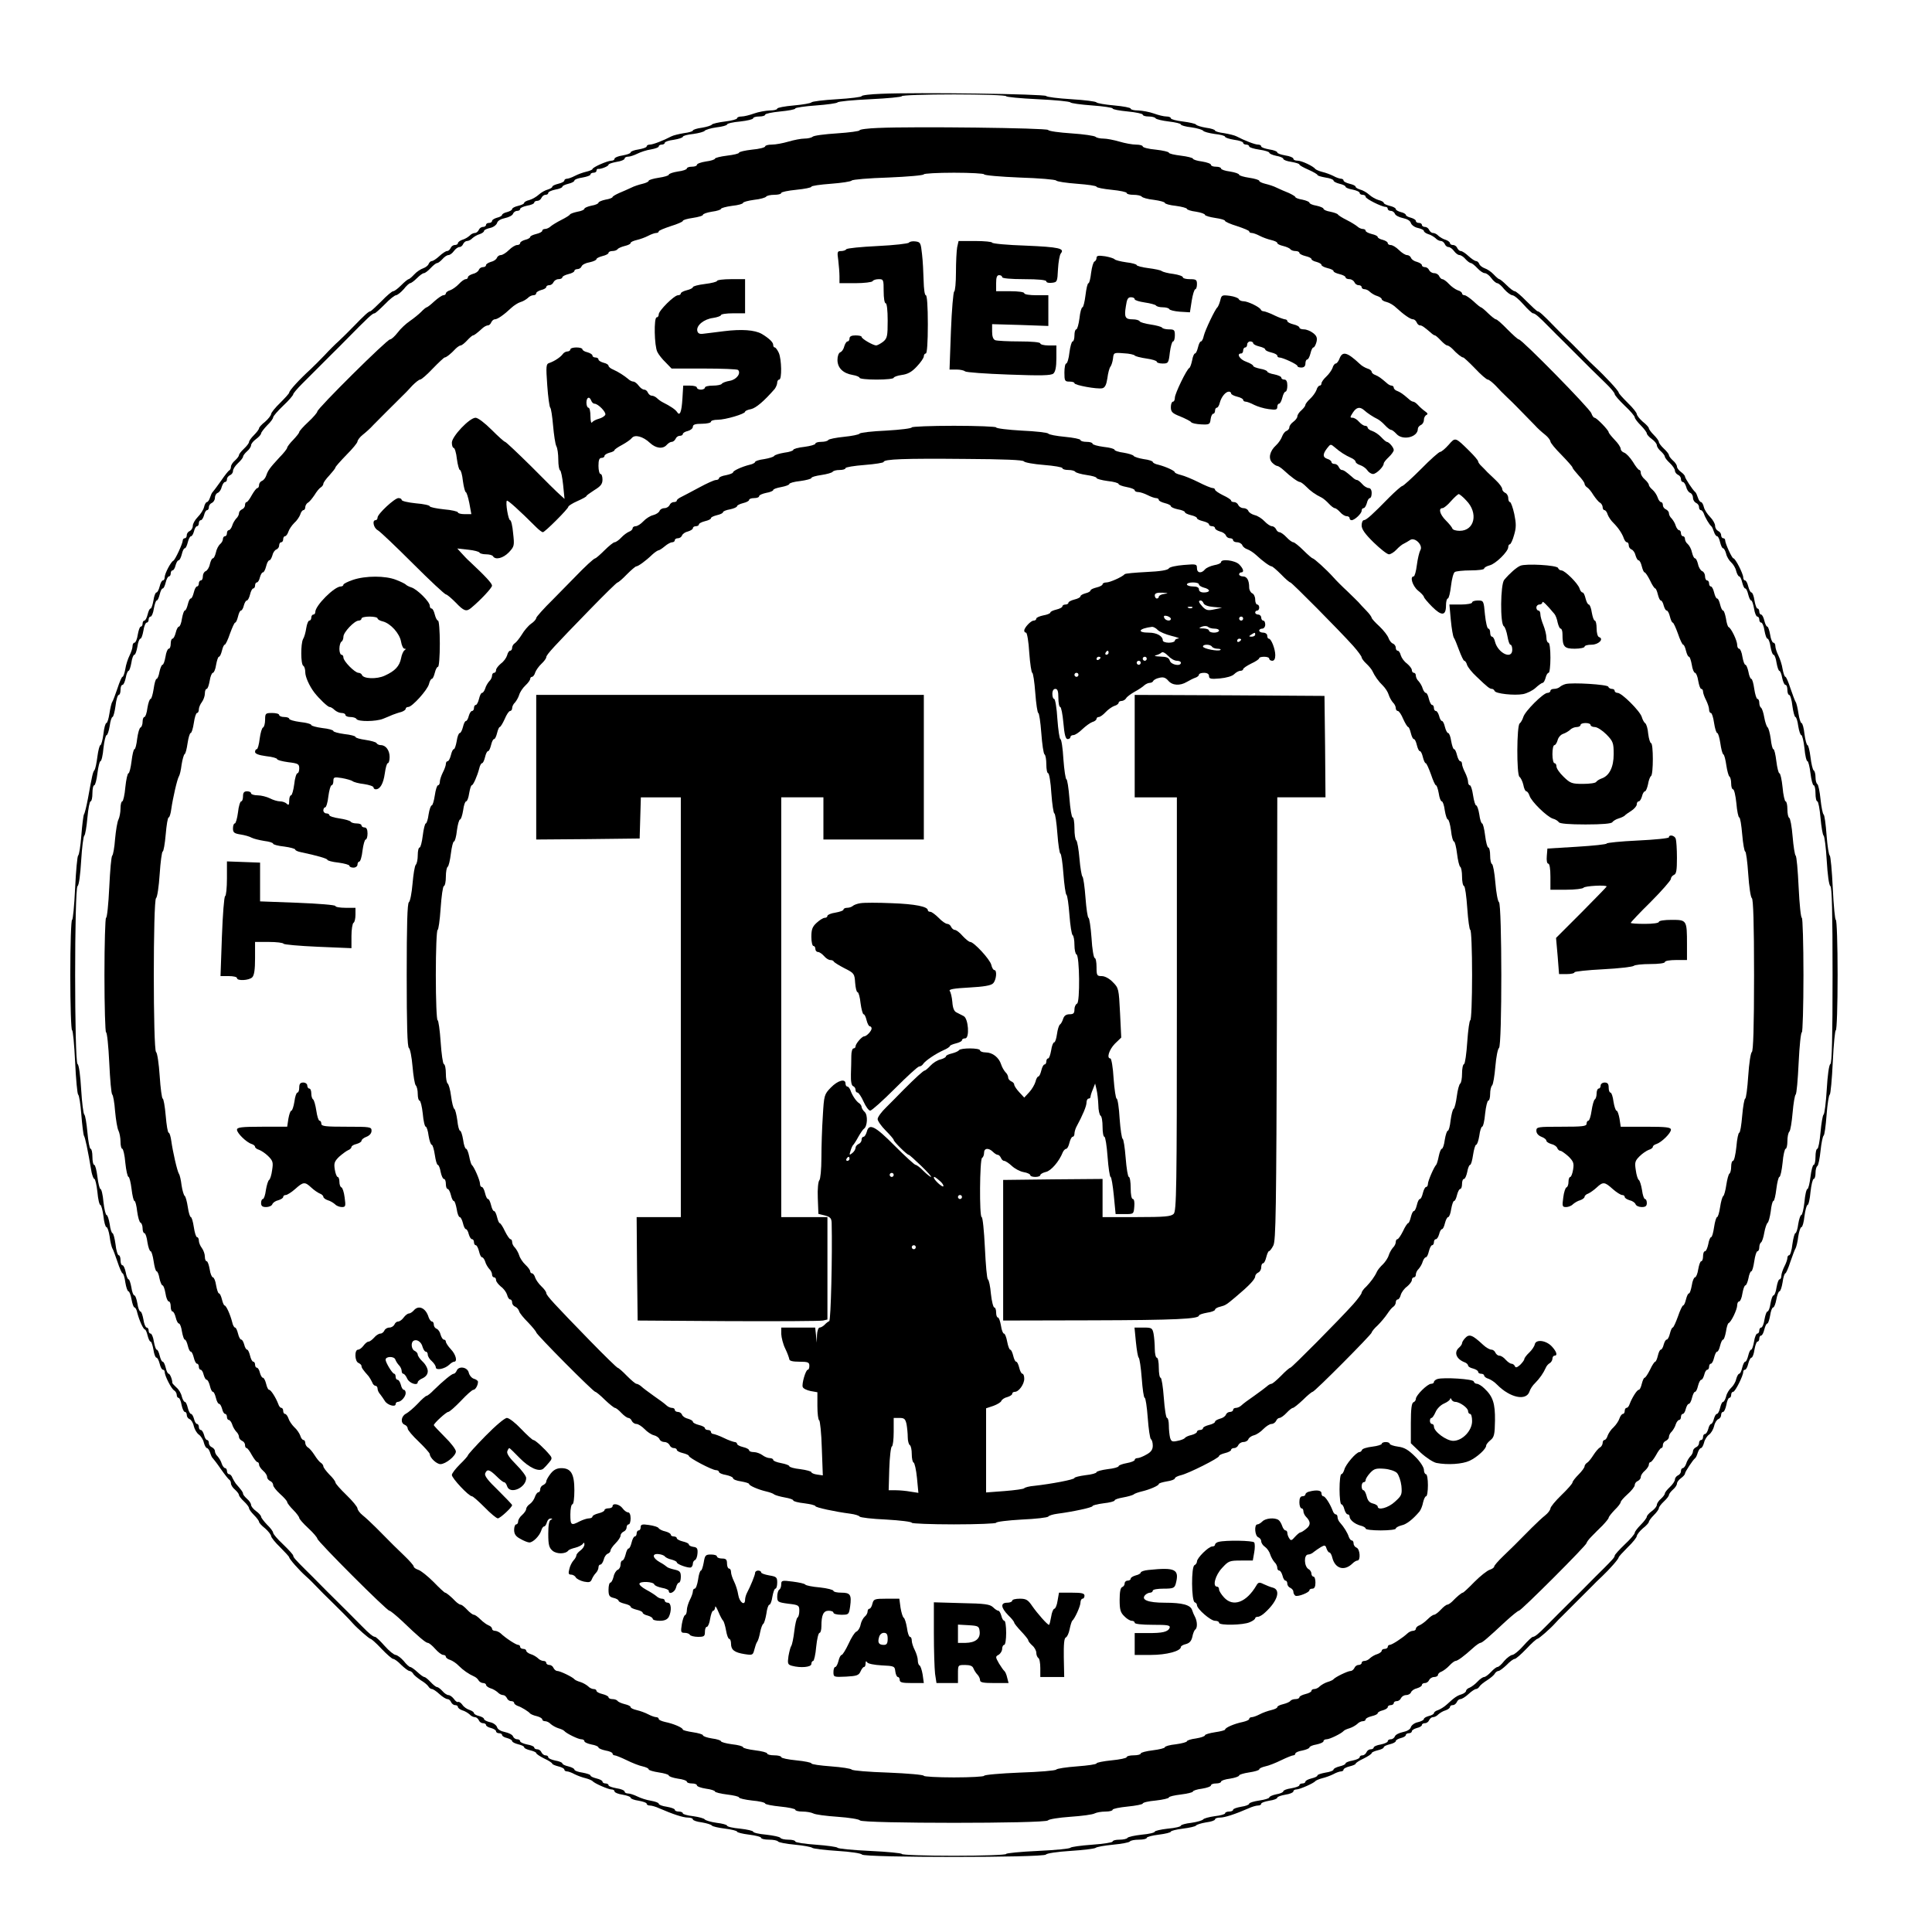 <?xml version="1.0" standalone="no"?>
<!DOCTYPE svg PUBLIC "-//W3C//DTD SVG 20010904//EN"
 "http://www.w3.org/TR/2001/REC-SVG-20010904/DTD/svg10.dtd">
<svg version="1.0" xmlns="http://www.w3.org/2000/svg"
 width="962pt" height="952pt" viewBox="0 0 962 952"
 preserveAspectRatio="xMidYMid meet">
<g transform="translate(0,952) scale(0.1,-0.1)"
fill="#000000" stroke="none">
<path d="M4388 9053 c-54 -2 -98 -7 -98 -12 0 -4 -55 -11 -122 -15 -68 -4
-125 -11 -128 -16 -3 -4 -42 -11 -87 -15 -46 -4 -83 -11 -83 -16 0 -5 -17 -9
-37 -9 -21 -1 -56 -7 -78 -15 -22 -8 -50 -15 -62 -15 -13 0 -23 -4 -23 -9 0
-5 -27 -12 -60 -16 -33 -4 -62 -11 -65 -15 -3 -5 -26 -12 -50 -16 -25 -3 -45
-10 -45 -14 0 -4 -20 -10 -45 -13 -24 -4 -53 -11 -62 -16 -40 -21 -92 -41
-107 -41 -9 0 -16 -4 -16 -9 0 -5 -18 -11 -40 -15 -22 -3 -40 -10 -40 -15 0
-5 -18 -11 -40 -15 -22 -3 -40 -11 -40 -16 0 -6 -7 -10 -15 -10 -20 0 -95 -33
-95 -42 0 -3 -14 -9 -31 -13 -17 -4 -42 -13 -57 -21 -15 -8 -33 -14 -39 -14
-7 0 -13 -4 -13 -9 0 -5 -13 -12 -30 -16 -16 -4 -30 -10 -30 -15 0 -4 -10 -10
-23 -14 -12 -3 -32 -14 -44 -25 -12 -11 -33 -23 -47 -27 -14 -3 -26 -10 -26
-14 0 -5 -13 -11 -30 -15 -17 -4 -30 -11 -30 -16 0 -5 -11 -11 -25 -15 -14 -3
-25 -10 -25 -14 0 -4 -11 -11 -25 -14 -14 -4 -25 -11 -25 -16 0 -6 -7 -10 -15
-10 -8 0 -15 -4 -15 -10 0 -5 -7 -10 -15 -10 -9 0 -18 -7 -21 -15 -4 -8 -12
-15 -19 -15 -8 0 -20 -6 -27 -14 -8 -7 -24 -17 -36 -20 -12 -4 -22 -12 -22
-17 0 -5 -7 -9 -15 -9 -9 0 -18 -7 -21 -15 -4 -8 -11 -15 -18 -15 -6 0 -23
-11 -38 -25 -15 -14 -32 -25 -38 -25 -6 0 -13 -7 -16 -15 -3 -8 -16 -17 -27
-21 -12 -4 -32 -17 -44 -30 -12 -13 -25 -24 -28 -24 -4 0 -20 -13 -37 -30 -16
-16 -34 -30 -40 -30 -6 0 -32 -22 -59 -50 -27 -27 -52 -50 -55 -50 -8 0 -28
-18 -87 -79 -23 -24 -55 -55 -71 -70 -16 -14 -48 -46 -70 -70 -23 -24 -54 -55
-70 -70 -55 -50 -106 -106 -106 -116 0 -4 -20 -26 -45 -51 -25 -24 -45 -49
-45 -56 -1 -7 -14 -24 -30 -38 -17 -13 -30 -28 -30 -32 0 -5 -11 -20 -25 -34
-14 -14 -25 -29 -25 -35 0 -5 -11 -20 -25 -33 -14 -13 -25 -27 -25 -32 0 -5
-9 -17 -20 -27 -11 -9 -20 -23 -20 -31 0 -8 -4 -16 -8 -18 -4 -1 -23 -25 -42
-53 -19 -27 -38 -52 -41 -55 -4 -3 -9 -15 -13 -27 -4 -13 -11 -23 -16 -23 -4
0 -11 -11 -14 -25 -3 -13 -17 -35 -31 -49 -14 -14 -25 -34 -25 -44 0 -11 -7
-22 -15 -26 -8 -3 -15 -12 -15 -21 0 -8 -4 -15 -10 -15 -5 0 -10 -5 -10 -11 0
-15 -38 -97 -47 -101 -12 -5 -43 -64 -43 -82 0 -9 -4 -16 -9 -16 -5 0 -12 -13
-16 -30 -4 -16 -11 -30 -16 -30 -5 0 -12 -18 -15 -40 -4 -22 -10 -40 -14 -40
-5 0 -11 -13 -15 -30 -4 -16 -11 -30 -16 -30 -5 0 -9 -7 -9 -15 0 -8 -4 -15
-9 -15 -5 0 -11 -18 -15 -40 -3 -22 -11 -40 -16 -40 -6 0 -10 -8 -10 -17 0
-10 -7 -31 -15 -47 -8 -16 -18 -46 -21 -67 -4 -22 -10 -39 -14 -39 -4 0 -15
-26 -25 -57 -11 -32 -22 -62 -26 -68 -4 -5 -10 -31 -14 -57 -4 -27 -11 -48
-15 -48 -5 0 -12 -25 -15 -55 -4 -30 -11 -55 -15 -55 -4 0 -11 -26 -15 -57 -4
-32 -10 -62 -15 -68 -8 -10 -11 -25 -32 -140 -7 -38 -16 -75 -20 -80 -3 -6 -9
-53 -13 -105 -4 -52 -11 -97 -16 -100 -4 -3 -11 -76 -15 -163 -4 -86 -11 -157
-15 -157 -5 0 -9 -124 -9 -275 0 -151 4 -275 9 -275 4 0 11 -71 15 -157 4 -87
11 -160 15 -163 5 -3 12 -48 16 -100 4 -52 10 -99 13 -105 6 -9 18 -64 38
-182 4 -18 10 -33 14 -33 4 0 11 -29 15 -65 3 -36 10 -65 15 -65 4 0 11 -25
15 -55 3 -30 10 -55 15 -55 5 0 12 -21 16 -47 3 -27 10 -52 13 -58 4 -5 15
-36 26 -68 10 -31 22 -57 25 -57 4 0 11 -20 14 -45 4 -25 11 -45 16 -45 4 0
11 -18 15 -40 4 -22 10 -40 15 -40 4 0 11 -12 14 -28 10 -38 30 -82 38 -82 3
0 9 -13 13 -30 4 -16 10 -30 15 -30 4 0 10 -18 14 -40 3 -22 10 -40 15 -40 5
0 12 -14 16 -30 4 -17 11 -30 16 -30 5 0 9 -5 9 -11 0 -19 33 -84 47 -92 7 -4
13 -15 13 -22 0 -8 4 -15 9 -15 5 0 12 -16 15 -35 4 -19 11 -35 16 -35 6 0 10
-7 10 -15 0 -9 6 -18 14 -21 8 -3 18 -19 21 -35 4 -16 15 -35 25 -42 10 -7 22
-25 25 -40 4 -15 11 -27 15 -27 5 0 12 -10 16 -22 4 -13 9 -25 13 -28 3 -3 22
-27 41 -55 19 -27 38 -51 42 -53 4 -2 8 -10 8 -18 0 -8 9 -22 20 -31 11 -10
20 -22 20 -27 0 -5 11 -19 25 -32 14 -13 25 -28 25 -33 0 -6 11 -21 25 -35 14
-14 25 -29 25 -34 0 -4 13 -19 30 -32 16 -14 29 -31 30 -38 0 -7 20 -32 45
-56 25 -25 45 -47 45 -50 0 -8 49 -64 84 -95 16 -14 41 -39 55 -54 14 -15 46
-47 70 -70 46 -45 89 -88 107 -109 23 -26 83 -78 89 -78 4 0 29 -22 55 -50 26
-27 52 -50 58 -50 6 0 24 -13 40 -30 17 -16 35 -30 41 -30 5 0 14 -6 18 -13 4
-8 22 -22 38 -33 17 -10 34 -24 38 -31 4 -7 12 -13 18 -13 5 0 22 -11 37 -25
15 -14 33 -25 40 -25 7 0 15 -7 18 -15 4 -8 12 -15 20 -15 8 0 14 -4 14 -9 0
-5 10 -13 22 -17 12 -3 28 -13 36 -20 7 -8 19 -14 27 -14 7 0 15 -7 19 -15 3
-8 12 -15 21 -15 8 0 15 -4 15 -9 0 -5 11 -12 25 -15 14 -4 25 -11 25 -16 0
-6 7 -10 15 -10 8 0 15 -4 15 -9 0 -5 11 -12 25 -15 14 -4 25 -10 25 -15 0 -5
14 -12 30 -16 17 -4 30 -10 30 -15 0 -5 14 -11 30 -15 17 -4 30 -10 30 -14 0
-4 18 -16 40 -27 22 -10 40 -22 40 -26 0 -3 14 -9 30 -13 17 -4 30 -11 30 -16
0 -5 6 -9 13 -9 6 0 24 -6 38 -14 14 -7 38 -16 55 -20 16 -4 31 -11 34 -14 8
-11 79 -42 95 -42 8 0 15 -4 15 -10 0 -5 18 -13 40 -16 22 -4 40 -10 40 -15 0
-5 18 -12 40 -15 22 -4 40 -10 40 -15 0 -5 7 -9 16 -9 9 0 30 -6 47 -14 67
-29 118 -46 142 -46 14 0 25 -4 25 -9 0 -5 20 -12 45 -15 24 -4 47 -11 50 -16
3 -4 32 -11 65 -15 33 -4 60 -11 60 -15 0 -4 27 -11 60 -15 33 -4 60 -11 60
-16 0 -5 18 -9 39 -9 22 0 42 -4 45 -9 4 -5 41 -12 84 -16 42 -4 82 -11 87
-16 6 -4 62 -11 125 -15 65 -4 118 -12 122 -18 10 -16 906 -16 916 0 4 6 57
14 122 18 63 4 119 11 125 15 5 5 45 12 87 16 43 4 80 11 84 16 3 5 23 9 45 9
21 0 39 4 39 9 0 5 27 12 60 16 33 4 60 11 60 15 0 4 27 11 60 15 33 4 62 11
65 15 3 5 26 12 50 16 25 3 45 10 45 15 0 5 11 9 25 9 24 0 75 17 142 46 17 8
38 14 47 14 9 0 16 4 16 9 0 5 18 11 40 15 22 3 40 10 40 15 0 5 18 11 40 15
22 3 40 11 40 16 0 6 7 10 15 10 16 0 87 31 95 42 3 3 18 10 34 14 17 4 41 13
55 20 14 8 32 14 39 14 6 0 12 4 12 9 0 5 14 12 30 16 17 4 30 10 30 13 0 4
18 16 40 26 22 11 40 23 40 27 0 4 14 10 30 14 17 4 30 10 30 15 0 5 14 11 30
15 17 4 30 11 30 16 0 5 11 11 25 15 14 3 25 10 25 15 0 5 7 9 15 9 8 0 15 4
15 10 0 5 11 12 25 16 14 3 25 10 25 15 0 5 7 9 15 9 9 0 18 7 21 15 4 8 12
15 19 15 8 0 20 6 27 14 8 7 24 17 36 20 12 4 22 12 22 17 0 5 6 9 14 9 8 0
16 7 20 15 3 8 11 15 18 15 7 0 25 11 40 25 15 14 32 25 37 25 6 0 14 6 18 13
4 7 22 21 38 31 17 11 34 25 38 33 4 7 13 13 18 13 6 0 24 14 41 30 16 17 34
30 40 30 6 0 32 23 58 50 26 28 51 50 55 50 7 0 66 52 89 78 6 7 23 25 39 40
31 31 99 99 139 139 15 16 40 40 55 54 37 35 83 87 83 95 0 3 20 25 45 50 25
24 45 49 45 56 1 7 14 24 30 38 17 13 30 28 30 32 0 5 11 20 25 34 14 14 25
29 25 35 0 5 11 20 25 33 14 13 25 27 25 32 0 5 9 17 20 27 11 9 20 23 20 30
0 7 9 19 20 27 11 8 20 18 20 23 0 8 39 68 51 77 4 3 9 15 13 28 4 12 11 22
16 22 4 0 11 12 15 27 3 15 15 33 25 40 10 7 21 26 25 42 3 16 13 32 21 35 8
3 14 12 14 21 0 8 4 15 10 15 5 0 12 16 16 35 3 19 10 35 15 35 5 0 9 7 9 15
0 8 4 15 10 15 10 0 50 80 50 99 0 6 4 11 9 11 5 0 12 13 16 30 4 16 11 30 16
30 5 0 12 18 15 40 4 22 10 40 15 40 5 0 9 7 9 15 0 8 4 15 9 15 5 0 12 13 16
30 4 16 10 30 15 30 4 0 10 18 14 40 3 22 10 40 15 40 5 0 12 18 16 40 4 22
11 40 15 40 5 0 12 20 16 45 3 25 10 45 14 45 3 0 15 26 25 58 11 31 22 62 26
67 3 6 10 31 13 58 4 26 11 47 16 47 5 0 12 25 15 55 4 30 11 55 15 55 5 0 12
29 15 65 4 36 11 65 16 65 5 0 9 13 9 29 0 17 4 32 9 35 5 3 12 37 16 76 4 39
11 72 15 75 5 3 11 49 15 103 4 53 11 99 16 102 4 3 11 76 15 163 4 86 11 157
15 157 5 0 9 124 9 275 0 151 -4 275 -9 275 -4 0 -11 71 -15 157 -4 87 -11
160 -15 163 -5 3 -12 49 -16 102 -4 54 -10 100 -15 103 -4 3 -11 36 -15 75 -4
39 -11 73 -16 76 -5 3 -9 18 -9 34 0 16 -4 31 -9 34 -5 3 -12 33 -16 66 -4 33
-11 60 -15 60 -4 0 -11 25 -15 55 -3 30 -10 55 -15 55 -4 0 -11 21 -15 48 -4
26 -10 52 -14 57 -4 6 -15 36 -26 68 -10 31 -21 57 -25 57 -4 0 -10 17 -14 39
-3 21 -13 51 -21 67 -8 16 -15 37 -15 47 0 9 -4 17 -10 17 -5 0 -13 18 -16 40
-4 22 -10 40 -14 40 -5 0 -11 14 -15 30 -4 17 -11 30 -16 30 -5 0 -9 7 -9 15
0 8 -4 15 -9 15 -5 0 -11 18 -15 40 -3 22 -10 40 -15 40 -5 0 -12 14 -16 30
-4 17 -11 30 -16 30 -5 0 -9 7 -9 15 0 18 -39 95 -49 95 -7 0 -41 74 -41 90 0
6 -4 10 -10 10 -5 0 -10 7 -10 15 0 9 -7 18 -15 21 -8 4 -15 15 -15 26 0 10
-11 30 -25 44 -14 14 -28 36 -31 49 -3 14 -10 25 -14 25 -5 0 -12 10 -16 23
-4 12 -9 24 -13 27 -12 9 -51 69 -51 77 0 5 -9 15 -20 23 -11 8 -20 20 -20 27
0 7 -9 21 -20 30 -11 10 -20 22 -20 27 0 5 -11 19 -25 32 -14 13 -25 28 -25
33 0 6 -11 21 -25 35 -14 14 -25 29 -25 34 0 4 -13 19 -30 32 -16 14 -29 31
-30 38 0 7 -20 32 -45 56 -25 25 -45 47 -45 51 0 9 -68 82 -122 132 -7 6 -39
37 -70 70 -31 32 -63 63 -70 69 -7 7 -32 31 -55 55 -59 61 -79 79 -87 79 -3 0
-28 23 -55 50 -27 28 -53 50 -59 50 -6 0 -24 14 -40 30 -17 17 -33 30 -37 30
-3 0 -16 11 -28 24 -12 13 -32 26 -44 30 -11 4 -24 13 -27 21 -3 8 -10 15 -16
15 -6 0 -23 11 -38 25 -15 14 -32 25 -38 25 -7 0 -14 7 -18 15 -3 8 -12 15
-21 15 -8 0 -15 4 -15 9 0 5 -10 13 -22 17 -12 3 -28 13 -36 20 -7 8 -19 14
-27 14 -7 0 -15 7 -19 15 -3 8 -12 15 -21 15 -8 0 -15 5 -15 10 0 6 -7 10 -15
10 -8 0 -15 4 -15 10 0 5 -11 12 -25 16 -14 3 -25 10 -25 14 0 4 -11 11 -25
14 -14 4 -25 10 -25 15 0 5 -13 12 -30 16 -16 4 -30 10 -30 15 0 4 -12 11 -26
14 -14 4 -35 16 -47 27 -12 11 -32 22 -44 25 -13 4 -23 10 -23 14 0 5 -13 11
-30 15 -16 4 -30 11 -30 16 0 5 -6 9 -12 9 -7 0 -25 6 -39 14 -14 7 -38 16
-55 20 -16 4 -31 11 -34 14 -11 15 -69 42 -89 42 -12 0 -21 4 -21 10 0 5 -18
13 -40 16 -22 4 -40 10 -40 15 0 5 -18 12 -40 15 -22 4 -40 10 -40 15 0 5 -7
9 -16 9 -15 0 -67 20 -107 41 -9 5 -38 12 -62 16 -25 3 -45 9 -45 13 0 4 -20
11 -45 14 -24 4 -47 11 -50 16 -3 4 -32 11 -65 15 -33 4 -60 11 -60 16 0 5
-10 9 -22 9 -13 0 -41 7 -63 15 -22 8 -57 14 -77 15 -21 0 -38 4 -38 9 0 5
-37 12 -82 16 -46 4 -85 11 -88 15 -3 5 -59 12 -125 16 -66 4 -123 11 -126 16
-7 10 -642 19 -821 11z m622 -12 c0 -4 71 -11 157 -15 87 -4 160 -11 163 -16
3 -4 51 -11 108 -15 56 -4 102 -11 102 -15 0 -5 34 -11 75 -15 41 -4 75 -11
75 -16 0 -5 13 -9 29 -9 17 0 32 -4 35 -9 3 -5 33 -12 66 -16 33 -4 60 -10 60
-15 0 -4 24 -11 52 -14 29 -4 55 -12 59 -17 3 -5 29 -12 57 -16 29 -3 52 -9
52 -14 0 -4 20 -11 45 -15 25 -3 45 -10 45 -15 0 -5 7 -9 15 -9 8 0 15 -4 15
-9 0 -5 23 -12 50 -16 28 -4 50 -11 50 -15 0 -5 16 -12 35 -16 19 -3 35 -10
35 -15 0 -5 18 -12 40 -15 22 -4 40 -9 40 -13 0 -4 20 -15 45 -26 25 -11 45
-23 45 -26 0 -4 18 -9 40 -13 22 -3 40 -10 40 -15 0 -5 14 -12 30 -16 17 -4
30 -10 30 -15 0 -4 16 -11 35 -14 19 -4 35 -11 35 -16 0 -6 7 -10 15 -10 8 0
15 -4 15 -10 0 -10 80 -50 99 -50 6 0 11 -4 11 -10 0 -5 7 -10 15 -10 9 0 18
-7 21 -15 3 -8 21 -17 40 -21 20 -4 36 -13 39 -24 3 -10 19 -22 35 -25 17 -4
30 -10 30 -15 0 -5 10 -12 22 -16 12 -3 28 -13 36 -20 7 -8 19 -14 27 -14 7 0
15 -7 19 -15 3 -8 11 -15 18 -15 8 0 20 -9 28 -20 8 -11 20 -20 27 -20 7 0 21
-9 30 -20 10 -11 22 -20 27 -20 5 0 19 -11 32 -25 13 -14 29 -25 37 -25 8 0
23 -11 33 -25 10 -14 24 -25 29 -25 6 0 22 -13 35 -30 14 -16 32 -29 40 -30 9
0 33 -20 55 -45 22 -25 44 -45 48 -45 10 0 28 -15 80 -68 23 -23 54 -55 70
-70 15 -15 46 -46 70 -70 56 -56 88 -88 142 -140 25 -24 45 -48 45 -54 0 -6
23 -32 50 -58 28 -26 50 -52 50 -58 0 -6 14 -24 30 -40 17 -17 30 -35 30 -40
0 -5 11 -18 25 -28 14 -10 25 -24 25 -31 0 -7 9 -21 20 -30 11 -10 20 -22 20
-27 0 -5 11 -19 25 -32 14 -13 25 -30 25 -37 0 -8 7 -17 15 -21 8 -3 15 -12
15 -21 0 -8 4 -15 10 -15 5 0 12 -11 16 -24 3 -14 12 -27 20 -30 8 -3 14 -14
14 -25 0 -10 7 -21 15 -25 8 -3 15 -12 15 -21 0 -8 4 -15 9 -15 5 0 11 -8 15
-17 6 -19 27 -55 37 -63 4 -3 9 -15 13 -27 4 -13 11 -23 16 -23 5 0 11 -13 15
-30 4 -16 10 -30 15 -30 4 0 11 -12 15 -27 3 -15 15 -34 25 -43 10 -9 22 -28
25 -43 4 -15 11 -27 15 -27 5 0 11 -13 15 -30 4 -16 10 -30 15 -30 5 0 11 -13
15 -30 4 -16 10 -30 15 -30 4 0 10 -18 14 -40 3 -22 11 -40 16 -40 6 0 10 -7
10 -15 0 -8 4 -15 10 -15 5 0 13 -18 16 -40 4 -22 10 -40 15 -40 5 0 12 -18
15 -40 4 -22 10 -40 15 -40 5 0 12 -18 15 -40 4 -22 10 -40 14 -40 4 0 11 -16
14 -35 4 -19 11 -35 16 -35 6 0 10 -11 10 -25 0 -14 4 -25 9 -25 5 0 13 -25
16 -55 4 -30 11 -55 15 -55 4 0 11 -20 14 -45 4 -25 11 -45 15 -45 5 0 12 -29
16 -65 3 -36 10 -65 15 -65 4 0 11 -27 15 -60 4 -33 11 -60 16 -60 5 0 9 -18
9 -40 0 -22 4 -40 9 -40 5 0 12 -37 16 -82 4 -46 11 -85 15 -88 5 -3 12 -59
16 -125 4 -69 11 -123 18 -127 8 -5 11 -134 11 -443 0 -309 -3 -438 -11 -443
-7 -4 -14 -58 -18 -127 -4 -66 -11 -122 -16 -125 -4 -3 -11 -42 -15 -88 -4
-45 -11 -82 -16 -82 -5 0 -9 -18 -9 -40 0 -22 -4 -40 -9 -40 -5 0 -12 -27 -16
-60 -4 -33 -11 -60 -15 -60 -5 0 -12 -29 -15 -65 -4 -36 -11 -65 -16 -65 -4 0
-11 -20 -15 -45 -3 -25 -10 -45 -14 -45 -4 0 -11 -25 -15 -55 -3 -30 -11 -55
-16 -55 -5 0 -9 -6 -9 -14 0 -7 -7 -27 -15 -42 -8 -16 -15 -37 -15 -46 0 -10
-4 -18 -9 -18 -5 0 -11 -18 -15 -40 -3 -22 -10 -40 -15 -40 -5 0 -11 -18 -15
-40 -3 -22 -10 -40 -15 -40 -5 0 -11 -18 -15 -40 -3 -22 -11 -40 -16 -40 -6 0
-10 -7 -10 -15 0 -8 -4 -15 -10 -15 -5 0 -13 -18 -16 -40 -4 -22 -10 -40 -14
-40 -5 0 -11 -13 -15 -30 -4 -16 -10 -30 -15 -30 -5 0 -11 -14 -15 -30 -4 -17
-10 -30 -15 -30 -4 0 -11 -12 -15 -27 -3 -15 -15 -34 -25 -43 -10 -9 -22 -28
-25 -43 -4 -15 -11 -27 -15 -27 -5 0 -11 -13 -15 -30 -4 -17 -11 -30 -16 -30
-5 0 -11 -11 -15 -25 -3 -14 -10 -25 -14 -25 -4 0 -11 -11 -14 -25 -4 -14 -11
-25 -16 -25 -6 0 -10 -7 -10 -15 0 -8 -4 -15 -10 -15 -5 0 -10 -7 -10 -15 0
-9 -7 -18 -15 -21 -8 -4 -15 -12 -15 -19 0 -8 -6 -20 -14 -27 -7 -8 -17 -24
-20 -36 -4 -12 -12 -22 -17 -22 -5 0 -9 -7 -9 -15 0 -9 -7 -18 -15 -21 -8 -4
-15 -13 -15 -21 0 -7 -11 -24 -25 -37 -14 -13 -25 -27 -25 -32 0 -5 -9 -17
-20 -27 -11 -9 -20 -23 -20 -30 0 -7 -11 -21 -25 -31 -14 -10 -25 -23 -25 -28
0 -5 -13 -23 -30 -40 -16 -16 -30 -34 -30 -40 0 -6 -22 -32 -50 -58 -27 -26
-50 -51 -50 -56 0 -8 -11 -20 -60 -69 -17 -16 -49 -49 -73 -73 -23 -23 -54
-55 -70 -70 -42 -41 -109 -109 -139 -139 -37 -38 -56 -53 -65 -53 -5 0 -26
-20 -48 -45 -22 -25 -47 -45 -55 -45 -8 -1 -26 -14 -40 -30 -13 -17 -28 -30
-33 -30 -6 0 -20 -11 -33 -25 -13 -14 -28 -25 -34 -25 -6 0 -21 -10 -33 -23
-12 -13 -30 -26 -39 -30 -10 -3 -18 -11 -18 -16 0 -5 -10 -13 -22 -17 -23 -7
-35 -15 -74 -51 -13 -12 -33 -24 -44 -28 -11 -3 -20 -10 -20 -15 0 -4 -11 -11
-25 -14 -14 -4 -25 -10 -25 -15 0 -5 -13 -12 -30 -16 -16 -3 -32 -15 -35 -25
-3 -11 -19 -20 -39 -24 -19 -4 -37 -13 -40 -21 -3 -8 -12 -15 -21 -15 -8 0
-15 -4 -15 -10 0 -5 -16 -12 -35 -16 -19 -3 -35 -10 -35 -15 0 -5 -7 -9 -15
-9 -9 0 -18 -7 -21 -15 -4 -8 -12 -15 -20 -15 -8 0 -14 -4 -14 -10 0 -5 -16
-12 -35 -16 -19 -3 -35 -10 -35 -14 0 -5 -13 -11 -30 -15 -16 -4 -30 -11 -30
-16 0 -5 -18 -12 -40 -15 -22 -4 -40 -10 -40 -14 0 -5 -13 -11 -30 -15 -16 -4
-30 -11 -30 -16 0 -5 -7 -9 -15 -9 -8 0 -15 -4 -15 -9 0 -5 -18 -11 -40 -15
-22 -3 -40 -10 -40 -15 0 -5 -16 -12 -35 -15 -19 -4 -35 -11 -35 -16 0 -4 -22
-11 -50 -15 -27 -4 -50 -11 -50 -16 0 -5 -18 -12 -40 -15 -22 -4 -40 -10 -40
-15 0 -5 -9 -9 -20 -9 -11 0 -20 -4 -20 -9 0 -4 -23 -11 -52 -14 -28 -4 -54
-11 -57 -16 -4 -5 -30 -13 -59 -17 -28 -3 -52 -10 -52 -14 0 -5 -29 -12 -65
-15 -36 -4 -65 -11 -65 -15 0 -5 -29 -12 -65 -15 -36 -4 -68 -11 -71 -16 -3
-5 -21 -9 -40 -9 -19 0 -34 -4 -34 -9 0 -5 -46 -12 -102 -16 -57 -4 -105 -11
-108 -15 -3 -5 -76 -12 -163 -16 -86 -4 -157 -11 -157 -15 0 -5 -117 -9 -260
-9 -143 0 -260 4 -260 9 0 4 -71 11 -157 15 -87 4 -160 11 -163 16 -3 4 -51
11 -107 15 -57 4 -103 11 -103 16 0 5 -15 9 -34 9 -19 0 -37 4 -40 9 -3 5 -35
12 -71 16 -36 3 -65 10 -65 15 0 4 -29 11 -65 15 -36 3 -65 10 -65 15 0 4 -24
11 -52 14 -29 4 -55 12 -59 17 -3 5 -29 12 -57 16 -29 3 -52 10 -52 14 0 5 -9
9 -20 9 -11 0 -20 4 -20 9 0 5 -18 11 -40 15 -22 3 -40 10 -40 15 0 5 -17 11
-39 15 -21 3 -51 13 -67 21 -16 8 -37 15 -46 15 -10 0 -18 4 -18 10 0 5 -18
13 -40 16 -22 4 -40 10 -40 15 0 5 -7 9 -15 9 -8 0 -15 4 -15 9 0 5 -13 12
-30 16 -16 4 -30 10 -30 15 0 4 -18 10 -40 14 -22 3 -40 10 -40 15 0 5 -14 12
-30 16 -17 4 -30 10 -30 15 0 4 -16 11 -35 14 -19 4 -35 11 -35 16 0 6 -6 10
-14 10 -8 0 -16 7 -20 15 -3 8 -12 15 -21 15 -8 0 -15 4 -15 9 0 5 -16 12 -35
15 -19 4 -35 11 -35 16 0 6 -7 10 -15 10 -9 0 -18 7 -21 15 -3 8 -21 17 -40
21 -20 4 -36 13 -39 24 -3 10 -19 22 -35 25 -17 4 -30 11 -30 16 0 5 -11 11
-25 15 -14 3 -25 10 -25 14 0 5 -10 12 -22 16 -13 4 -29 15 -36 26 -7 10 -17
16 -21 14 -4 -3 -14 4 -21 15 -8 10 -20 19 -27 19 -7 0 -21 9 -30 20 -10 11
-22 20 -27 20 -5 0 -19 11 -32 25 -13 14 -27 25 -31 25 -5 0 -20 11 -35 25
-15 14 -31 25 -36 25 -4 0 -19 13 -32 30 -14 16 -32 29 -40 30 -8 0 -33 20
-55 45 -22 25 -43 45 -48 45 -9 0 -28 15 -65 53 -30 30 -97 98 -139 139 -16
15 -47 47 -70 70 -24 24 -56 57 -73 73 -49 49 -60 61 -60 69 0 5 -23 30 -50
56 -28 26 -50 52 -50 58 0 6 -13 24 -30 40 -16 17 -30 35 -30 40 0 5 -11 18
-25 28 -14 10 -25 24 -25 31 0 7 -9 21 -20 30 -11 10 -20 21 -20 26 0 7 -7 17
-36 50 -5 7 -13 20 -17 29 -3 10 -11 18 -17 18 -5 0 -10 7 -10 15 0 8 -4 15
-9 15 -5 0 -13 10 -17 22 -3 12 -13 28 -20 36 -8 7 -14 19 -14 27 0 7 -7 15
-15 19 -8 3 -15 12 -15 21 0 8 -4 15 -9 15 -5 0 -12 11 -15 25 -4 14 -11 25
-16 25 -6 0 -10 7 -10 15 0 8 -4 15 -9 15 -5 0 -12 11 -15 25 -4 14 -10 25
-15 25 -5 0 -12 14 -16 30 -4 17 -10 30 -15 30 -4 0 -11 12 -15 27 -3 15 -15
35 -26 44 -11 10 -20 20 -21 23 0 18 -12 46 -18 46 -5 0 -11 13 -15 30 -4 16
-10 30 -15 30 -5 0 -11 14 -15 30 -4 17 -10 30 -15 30 -4 0 -10 18 -14 40 -3
22 -11 40 -16 40 -6 0 -10 7 -10 15 0 8 -4 15 -10 15 -5 0 -13 18 -16 40 -4
22 -10 40 -15 40 -5 0 -12 18 -15 40 -4 22 -10 40 -15 40 -5 0 -12 18 -15 40
-4 22 -10 40 -14 40 -4 0 -11 16 -14 35 -4 19 -11 35 -16 35 -6 0 -10 11 -10
25 0 14 -4 25 -9 25 -5 0 -13 25 -16 55 -4 30 -11 55 -15 55 -4 0 -11 20 -14
45 -4 25 -11 45 -15 45 -5 0 -12 29 -16 65 -3 36 -10 65 -15 65 -4 0 -11 27
-15 60 -4 33 -11 60 -16 60 -5 0 -9 18 -9 40 0 22 -4 40 -9 40 -5 0 -12 37
-16 83 -4 45 -11 84 -15 87 -5 3 -12 59 -16 125 -4 69 -11 123 -18 127 -16 10
-16 876 0 886 7 4 14 58 18 127 4 66 11 122 16 125 4 3 11 42 15 88 4 45 11
82 16 82 5 0 9 18 9 40 0 22 4 40 9 40 5 0 12 27 16 60 4 33 11 60 15 60 5 0
12 29 15 65 4 36 11 65 16 65 4 0 11 20 15 45 3 25 10 45 14 45 4 0 11 25 15
55 3 30 11 55 16 55 5 0 9 11 9 25 0 14 4 25 10 25 5 0 12 16 16 35 3 19 10
35 14 35 4 0 10 18 14 40 3 22 10 40 15 40 5 0 11 18 15 40 3 22 10 40 15 40
5 0 11 18 15 40 3 22 11 40 16 40 6 0 10 7 10 15 0 8 4 15 10 15 5 0 13 18 16
40 4 22 10 40 14 40 5 0 11 14 15 30 4 17 10 30 15 30 5 0 11 14 15 30 4 17
11 30 16 30 5 0 9 7 9 15 0 8 4 15 9 15 5 0 12 11 15 25 4 14 10 25 15 25 5 0
12 14 16 30 4 17 10 30 15 30 5 0 11 14 15 30 4 17 11 30 16 30 5 0 11 11 15
25 3 14 10 25 15 25 5 0 9 7 9 15 0 8 4 15 10 15 5 0 12 11 16 25 3 14 10 25
15 25 5 0 9 7 9 15 0 9 7 18 15 21 8 4 15 15 15 25 0 11 6 22 14 25 8 3 17 16
20 30 4 13 11 24 16 24 6 0 10 6 10 14 0 8 7 16 15 20 8 3 15 12 15 21 0 9 11
26 25 39 14 13 25 27 25 32 0 5 9 17 20 27 11 9 20 23 20 30 0 7 11 21 25 31
14 10 25 23 25 28 0 5 14 23 30 40 17 16 30 34 30 40 0 6 23 32 50 58 28 26
50 52 50 57 0 4 19 27 43 51 23 23 56 56 72 72 17 17 49 49 73 73 23 23 55 54
70 70 119 121 137 137 147 137 4 0 26 20 51 45 24 25 49 45 56 45 7 1 24 14
38 30 13 17 28 30 32 30 5 0 20 11 34 25 14 14 29 25 35 25 5 0 20 11 33 25
13 14 27 25 32 25 5 0 17 9 27 20 9 11 23 20 30 20 7 0 19 9 27 20 8 11 20 20
28 20 7 0 15 7 18 15 4 8 12 15 19 15 8 0 20 6 27 14 8 7 24 17 36 20 12 4 22
11 22 16 0 5 13 11 30 15 16 3 32 15 35 25 3 11 19 20 39 24 19 4 37 13 40 21
3 8 12 15 21 15 8 0 15 4 15 10 0 5 16 12 35 16 19 3 35 10 35 15 0 5 7 9 15
9 9 0 18 7 21 15 4 8 12 15 20 15 8 0 14 4 14 10 0 5 16 12 35 16 19 3 35 10
35 14 0 5 14 11 30 15 17 4 30 11 30 16 0 5 18 12 40 15 22 4 40 10 40 15 0 5
7 9 15 9 8 0 15 4 15 10 0 5 3 10 8 9 13 -2 52 13 52 21 0 4 18 10 40 14 22 3
40 11 40 16 0 6 8 10 18 10 9 0 30 7 46 15 16 8 46 18 67 21 22 4 39 10 39 15
0 5 7 9 15 9 8 0 15 4 15 9 0 5 20 12 45 15 25 4 45 11 45 15 0 5 23 11 52 14
28 4 54 11 57 16 4 5 30 13 59 17 28 3 52 10 52 14 0 5 29 12 65 15 36 4 65
11 65 16 0 5 14 9 30 9 17 0 30 4 30 9 0 5 34 12 75 16 41 4 75 10 75 15 0 4
46 11 103 15 56 4 104 11 107 15 3 5 76 12 163 16 86 4 157 11 157 15 0 5 117
9 260 9 143 0 260 -4 260 -9z"/>
<path d="M4373 8883 c-51 -2 -93 -7 -93 -12 0 -4 -51 -11 -112 -15 -62 -4
-117 -11 -122 -17 -6 -5 -24 -9 -40 -9 -17 0 -53 -7 -80 -15 -27 -8 -64 -15
-83 -15 -18 0 -33 -4 -33 -9 0 -5 -29 -13 -65 -16 -36 -4 -65 -11 -65 -15 0
-5 -27 -11 -60 -15 -33 -4 -60 -11 -60 -15 0 -4 -20 -11 -45 -14 -25 -4 -45
-11 -45 -17 0 -5 -11 -9 -25 -9 -14 0 -25 -4 -25 -9 0 -5 -20 -12 -45 -15 -25
-4 -45 -11 -45 -16 0 -4 -22 -11 -50 -15 -27 -4 -50 -11 -50 -15 0 -5 -14 -11
-30 -15 -17 -4 -43 -12 -58 -20 -15 -7 -42 -19 -59 -26 -18 -8 -33 -17 -33
-20 0 -4 -16 -10 -35 -13 -19 -4 -35 -11 -35 -15 0 -5 -16 -12 -35 -15 -19 -4
-35 -11 -35 -15 0 -5 -15 -12 -34 -15 -19 -4 -36 -10 -38 -14 -2 -4 -21 -16
-43 -27 -22 -11 -46 -26 -53 -32 -7 -7 -20 -13 -28 -13 -8 0 -14 -4 -14 -9 0
-5 -13 -12 -30 -16 -16 -4 -30 -10 -30 -15 0 -4 -11 -11 -25 -14 -14 -4 -25
-11 -25 -16 0 -6 -7 -10 -15 -10 -9 0 -27 -11 -41 -25 -14 -14 -32 -25 -40
-25 -8 0 -17 -6 -20 -14 -3 -8 -16 -17 -30 -20 -13 -4 -24 -11 -24 -16 0 -6
-7 -10 -15 -10 -9 0 -18 -6 -21 -14 -3 -8 -16 -17 -30 -20 -13 -4 -24 -11 -24
-16 0 -6 -5 -10 -11 -10 -7 0 -22 -11 -34 -24 -12 -13 -32 -27 -43 -31 -12 -3
-22 -11 -22 -16 0 -5 -6 -9 -12 -9 -7 0 -27 -14 -45 -30 -18 -17 -35 -30 -38
-30 -3 0 -16 -10 -28 -23 -12 -12 -38 -33 -57 -46 -19 -13 -46 -38 -60 -57
-14 -18 -31 -34 -38 -34 -15 0 -362 -344 -362 -359 0 -5 -20 -29 -45 -52 -25
-23 -45 -46 -45 -50 0 -5 -14 -22 -30 -39 -17 -17 -30 -35 -30 -39 0 -5 -17
-27 -38 -48 -49 -53 -58 -66 -66 -90 -4 -12 -13 -24 -21 -27 -8 -3 -15 -12
-15 -21 0 -8 -4 -15 -8 -15 -5 0 -17 -16 -28 -35 -10 -19 -22 -35 -26 -35 -5
0 -8 -7 -8 -15 0 -9 -7 -18 -15 -21 -8 -4 -15 -12 -15 -19 0 -8 -6 -20 -14
-27 -7 -8 -17 -24 -20 -36 -4 -12 -12 -22 -17 -22 -5 0 -9 -7 -9 -15 0 -8 -4
-15 -10 -15 -5 0 -10 -6 -10 -14 0 -7 -6 -19 -14 -25 -8 -7 -18 -26 -21 -42
-4 -16 -10 -29 -15 -29 -5 0 -11 -13 -15 -29 -3 -16 -13 -32 -21 -35 -8 -3
-14 -15 -14 -26 0 -11 -4 -20 -10 -20 -5 0 -10 -7 -10 -15 0 -8 -4 -15 -9 -15
-5 0 -12 -13 -16 -30 -4 -16 -10 -30 -15 -30 -5 0 -11 -13 -15 -30 -4 -16 -10
-30 -15 -30 -4 0 -10 -18 -14 -40 -3 -22 -10 -40 -15 -40 -5 0 -12 -13 -16
-30 -4 -16 -11 -30 -16 -30 -5 0 -9 -11 -9 -25 0 -14 -4 -25 -10 -25 -5 0 -13
-18 -16 -40 -4 -22 -10 -40 -15 -40 -4 0 -11 -16 -15 -35 -3 -19 -10 -35 -14
-35 -5 0 -11 -22 -15 -50 -4 -27 -11 -50 -15 -50 -5 0 -12 -20 -16 -45 -3 -25
-10 -45 -15 -45 -5 0 -9 -11 -9 -24 0 -13 -5 -26 -10 -28 -6 -2 -13 -27 -17
-56 -3 -28 -9 -52 -13 -52 -5 0 -11 -27 -15 -60 -4 -33 -11 -60 -15 -60 -5 0
-12 -31 -16 -70 -3 -38 -11 -70 -15 -70 -5 0 -9 -16 -9 -36 0 -19 -5 -44 -10
-54 -6 -11 -13 -54 -17 -97 -3 -43 -10 -80 -14 -83 -5 -3 -11 -74 -15 -158 -4
-84 -11 -152 -16 -152 -4 0 -8 -128 -8 -285 0 -157 4 -285 8 -285 5 0 12 -68
16 -152 4 -84 10 -155 15 -158 4 -3 11 -40 14 -83 4 -43 11 -86 17 -97 5 -10
10 -35 10 -54 0 -20 4 -36 9 -36 4 0 12 -31 15 -70 4 -38 11 -70 16 -70 4 0
11 -27 15 -60 4 -33 10 -60 15 -60 4 0 10 -24 13 -52 4 -29 11 -54 17 -56 5
-2 10 -15 10 -28 0 -13 4 -24 9 -24 5 0 12 -20 15 -45 4 -25 11 -45 16 -45 4
0 11 -22 15 -50 4 -27 10 -50 15 -50 4 0 11 -16 14 -35 4 -19 11 -35 15 -35 5
0 11 -18 15 -40 3 -22 11 -40 16 -40 6 0 10 -11 10 -25 0 -14 4 -25 9 -25 5 0
12 -14 16 -30 4 -17 11 -30 16 -30 5 0 12 -18 15 -40 4 -22 10 -40 14 -40 5 0
11 -14 15 -30 4 -17 10 -30 15 -30 5 0 11 -14 15 -30 4 -17 11 -30 16 -30 5 0
9 -7 9 -15 0 -8 4 -15 9 -15 5 0 12 -11 15 -25 4 -14 10 -25 15 -25 5 0 12
-14 16 -30 4 -17 10 -30 15 -30 5 0 11 -14 15 -30 4 -17 11 -30 16 -30 5 0 11
-11 15 -25 3 -14 10 -25 15 -25 5 0 9 -7 9 -15 0 -8 4 -15 9 -15 5 0 13 -10
17 -22 3 -12 13 -28 20 -36 8 -7 14 -19 14 -27 0 -7 7 -15 15 -19 8 -3 15 -12
15 -21 0 -8 3 -15 8 -15 4 0 16 -16 26 -35 11 -19 23 -35 28 -35 4 0 8 -6 8
-13 0 -7 9 -20 20 -30 11 -9 20 -23 20 -31 0 -8 7 -16 15 -20 8 -3 15 -12 15
-20 0 -8 16 -28 35 -45 19 -17 35 -35 35 -40 0 -5 14 -23 30 -39 17 -17 30
-35 30 -40 0 -5 20 -28 45 -51 25 -23 45 -47 45 -52 0 -13 346 -359 359 -359
5 0 34 -24 64 -52 80 -77 117 -108 127 -108 6 0 22 -13 37 -30 14 -16 32 -30
40 -30 7 0 13 -4 13 -9 0 -5 10 -13 22 -16 11 -4 31 -17 42 -29 22 -22 49 -41
76 -53 8 -3 19 -12 23 -20 4 -7 15 -13 22 -13 8 0 15 -4 15 -9 0 -5 10 -13 22
-17 12 -3 28 -13 36 -20 7 -8 19 -14 27 -14 7 0 15 -7 19 -15 3 -8 12 -15 21
-15 8 0 15 -4 15 -9 0 -5 8 -11 18 -15 19 -6 54 -28 62 -38 3 -3 18 -10 33
-13 15 -4 27 -11 27 -16 0 -5 6 -9 14 -9 8 0 21 -6 28 -14 8 -7 25 -17 38 -21
14 -4 27 -10 30 -14 10 -12 69 -41 84 -41 9 0 16 -4 16 -10 0 -5 16 -12 35
-16 19 -3 35 -10 35 -15 0 -4 16 -11 35 -15 19 -3 35 -10 35 -15 0 -5 5 -9 10
-9 6 0 33 -11 60 -24 28 -14 64 -28 80 -31 17 -4 30 -10 30 -15 0 -4 23 -11
50 -15 28 -4 50 -11 50 -15 0 -5 20 -12 45 -16 25 -3 45 -10 45 -15 0 -5 11
-9 25 -9 14 0 25 -4 25 -9 0 -6 20 -13 45 -17 25 -3 45 -10 45 -14 0 -4 27
-11 60 -15 33 -4 60 -10 60 -15 0 -4 29 -11 65 -15 36 -3 65 -10 65 -15 0 -4
34 -11 75 -15 41 -4 75 -11 75 -16 0 -5 16 -9 36 -9 19 0 43 -4 53 -9 10 -6
64 -13 122 -17 57 -4 107 -12 111 -18 10 -16 926 -16 936 0 4 6 54 14 111 18
58 4 112 11 122 17 10 5 34 9 53 9 20 0 36 4 36 9 0 5 34 12 75 16 41 4 75 11
75 15 0 5 29 12 65 15 36 4 65 11 65 15 0 5 27 11 60 15 33 4 60 11 60 15 0 4
20 11 45 14 25 4 45 11 45 17 0 5 11 9 25 9 14 0 25 4 25 9 0 5 20 12 45 15
25 4 45 11 45 16 0 4 23 11 50 15 28 4 50 11 50 15 0 5 13 11 30 15 16 3 52
17 80 31 27 13 54 24 60 24 5 0 10 4 10 9 0 5 16 12 35 15 19 4 35 11 35 15 0
5 16 12 35 15 19 4 35 11 35 16 0 6 7 10 16 10 15 0 74 29 84 41 3 4 16 10 30
14 13 4 30 14 38 21 7 8 20 14 28 14 8 0 14 4 14 9 0 5 14 12 30 16 17 4 30
10 30 15 0 4 11 11 25 14 14 4 25 11 25 16 0 6 7 10 15 10 8 0 15 5 15 10 0 6
7 10 15 10 9 0 18 7 21 15 4 8 15 15 25 15 11 0 22 6 25 14 3 8 16 17 30 20
13 4 24 11 24 16 0 6 7 10 15 10 9 0 18 7 21 15 4 8 15 15 25 15 10 0 19 5 19
10 0 6 8 14 18 17 9 4 27 17 39 30 12 13 26 23 30 23 11 0 44 25 86 63 16 15
34 27 38 27 9 0 36 23 127 108 31 28 60 52 65 52 11 0 337 326 337 337 0 4 11
19 25 33 14 14 38 39 55 55 16 17 30 34 30 38 0 5 14 22 30 39 17 16 30 34 30
39 0 5 16 23 35 40 19 17 35 37 35 45 0 8 7 17 15 20 8 4 15 12 15 20 0 8 9
22 20 31 11 10 20 23 20 30 0 7 4 13 8 13 5 0 17 16 28 35 10 19 22 35 26 35
5 0 8 7 8 15 0 9 7 18 15 21 8 4 15 12 15 19 0 8 6 20 14 27 7 8 17 24 20 36
4 12 12 22 17 22 5 0 9 7 9 15 0 8 4 15 9 15 5 0 12 11 15 25 4 14 10 25 15
25 5 0 12 13 16 30 4 16 10 30 15 30 5 0 11 13 15 30 4 16 11 30 16 30 5 0 11
11 15 25 3 14 10 25 15 25 5 0 9 7 9 15 0 8 4 15 9 15 5 0 12 13 16 30 4 16
10 30 15 30 5 0 11 13 15 30 4 16 10 30 15 30 4 0 10 18 14 39 3 22 9 41 13
43 13 5 43 68 43 89 0 10 4 19 10 19 5 0 13 18 16 40 4 22 10 40 15 40 4 0 11
16 15 35 3 19 10 35 14 35 5 0 11 23 15 50 4 28 11 50 16 50 5 0 9 9 9 19 0
11 4 22 9 25 5 4 12 25 16 49 4 23 12 45 16 48 5 3 12 29 16 57 3 29 9 52 13
52 5 0 11 27 15 60 4 33 11 60 15 60 5 0 12 32 16 70 3 39 11 70 15 70 5 0 9
17 9 38 0 21 4 42 10 48 5 5 12 47 16 94 4 47 11 87 15 90 5 3 11 74 15 158 4
84 11 152 16 152 4 0 8 128 8 285 0 157 -4 285 -8 285 -5 0 -12 68 -16 152 -4
84 -10 155 -15 158 -4 3 -11 46 -15 95 -4 50 -12 92 -17 93 -5 2 -9 21 -9 43
0 21 -4 39 -9 39 -4 0 -12 32 -15 70 -4 39 -11 70 -16 70 -4 0 -11 27 -15 60
-4 33 -10 60 -15 60 -4 0 -10 23 -13 52 -4 28 -11 54 -16 57 -4 3 -12 25 -16
48 -4 24 -11 45 -16 49 -5 3 -9 14 -9 25 0 10 -4 19 -9 19 -5 0 -12 23 -16 50
-4 28 -10 50 -15 50 -4 0 -11 16 -14 35 -4 19 -11 35 -15 35 -5 0 -11 18 -15
40 -3 22 -11 40 -16 40 -6 0 -10 9 -10 19 0 21 -30 84 -43 89 -4 2 -10 21 -13
43 -4 21 -10 39 -14 39 -5 0 -11 14 -15 30 -4 17 -10 30 -15 30 -5 0 -11 14
-15 30 -4 17 -11 30 -16 30 -5 0 -9 7 -9 15 0 8 -4 15 -10 15 -5 0 -10 9 -10
20 0 11 -6 23 -14 26 -8 3 -18 19 -21 35 -4 16 -10 29 -15 29 -5 0 -11 13 -15
29 -3 16 -13 35 -21 42 -8 6 -14 18 -14 25 0 8 -4 14 -10 14 -5 0 -10 7 -10
15 0 8 -4 15 -9 15 -5 0 -13 10 -17 22 -3 12 -13 28 -20 36 -8 7 -14 19 -14
27 0 7 -7 15 -15 19 -8 3 -15 12 -15 21 0 8 -4 15 -9 15 -5 0 -13 10 -17 23
-4 12 -15 29 -25 38 -11 9 -19 20 -19 25 0 5 -9 17 -20 27 -11 9 -20 24 -20
32 0 8 -3 15 -7 15 -5 0 -19 18 -32 40 -14 22 -33 42 -43 46 -10 3 -18 12 -18
19 0 8 -13 28 -30 45 -16 17 -30 34 -30 38 0 10 -60 72 -70 72 -5 0 -12 10
-16 22 -7 23 -346 368 -361 368 -5 0 -30 23 -57 50 -27 28 -52 50 -57 50 -5 0
-22 14 -39 30 -17 17 -33 30 -36 30 -3 0 -19 13 -37 30 -18 16 -38 30 -44 30
-7 0 -13 4 -13 9 0 5 -10 13 -22 16 -11 4 -31 18 -43 31 -12 13 -27 24 -33 24
-5 0 -12 7 -16 15 -3 8 -14 15 -25 15 -10 0 -21 7 -25 15 -3 8 -12 15 -21 15
-8 0 -15 4 -15 10 0 5 -11 12 -24 16 -14 3 -27 12 -30 20 -3 8 -12 14 -20 14
-8 0 -26 11 -40 25 -14 14 -32 25 -41 25 -8 0 -15 4 -15 10 0 5 -11 12 -25 16
-14 3 -25 10 -25 14 0 5 -13 11 -30 15 -16 4 -30 11 -30 16 0 5 -6 9 -14 9 -8
0 -21 6 -28 13 -7 6 -31 21 -53 32 -22 11 -41 23 -43 27 -2 4 -19 10 -38 14
-19 3 -34 10 -34 15 0 4 -16 11 -35 15 -19 3 -35 10 -35 15 0 4 -16 11 -35 15
-19 3 -35 9 -35 13 0 3 -15 12 -32 20 -18 7 -45 19 -60 26 -15 8 -41 16 -58
20 -16 4 -30 10 -30 15 0 4 -22 11 -50 15 -27 4 -50 11 -50 15 0 5 -20 12 -45
16 -25 3 -45 10 -45 15 0 5 -11 9 -25 9 -14 0 -25 4 -25 9 0 6 -20 13 -45 17
-25 3 -45 10 -45 14 0 4 -27 11 -60 15 -33 4 -60 10 -60 15 0 4 -29 11 -65 15
-36 3 -65 11 -65 16 0 5 -15 9 -33 9 -19 0 -56 7 -83 15 -27 8 -63 15 -79 15
-17 0 -35 4 -40 9 -6 5 -59 13 -120 17 -60 4 -113 11 -116 17 -7 10 -669 18
-846 10z m527 -231 c0 -5 80 -12 177 -16 97 -3 179 -10 182 -15 4 -5 50 -12
104 -16 53 -4 97 -10 97 -15 0 -4 34 -11 75 -15 41 -4 75 -11 75 -16 0 -5 15
-9 34 -9 19 0 37 -4 41 -9 3 -5 30 -13 60 -16 30 -4 55 -11 55 -15 0 -5 25
-12 55 -15 30 -4 55 -11 55 -15 0 -4 20 -11 45 -14 25 -4 45 -11 45 -16 0 -4
23 -11 50 -15 28 -4 50 -10 50 -15 0 -4 27 -16 60 -26 33 -11 60 -22 60 -26 0
-5 6 -8 13 -8 6 0 24 -6 39 -14 15 -8 40 -17 57 -21 17 -4 31 -10 31 -15 0 -5
13 -11 30 -15 16 -4 32 -11 35 -16 4 -5 15 -9 26 -9 10 0 19 -4 19 -9 0 -5 14
-12 30 -16 17 -4 30 -10 30 -15 0 -4 11 -11 25 -14 14 -4 25 -10 25 -15 0 -5
14 -12 30 -16 17 -4 30 -10 30 -15 0 -5 14 -11 30 -15 17 -4 30 -11 30 -16 0
-5 9 -9 19 -9 10 0 21 -7 25 -15 3 -8 12 -15 21 -15 8 0 15 -4 15 -10 0 -5 6
-10 14 -10 8 0 21 -6 28 -14 8 -7 24 -17 36 -20 12 -4 22 -11 22 -16 0 -4 11
-11 25 -14 13 -3 35 -16 48 -29 37 -34 70 -57 83 -57 7 0 14 -7 18 -15 3 -8
10 -15 16 -15 10 0 21 -8 55 -37 7 -7 16 -13 20 -13 3 0 16 -11 29 -25 13 -14
27 -25 32 -25 5 0 17 -8 26 -17 23 -25 46 -43 54 -43 3 0 30 -25 59 -55 28
-30 57 -55 63 -55 6 0 23 -14 39 -30 15 -17 41 -43 57 -58 26 -24 60 -59 138
-139 14 -16 38 -37 52 -48 14 -11 25 -26 26 -33 0 -7 25 -37 55 -67 30 -31 55
-59 55 -63 0 -4 14 -21 30 -39 17 -18 30 -36 30 -42 0 -5 6 -14 13 -18 7 -4
21 -21 31 -38 11 -16 25 -34 33 -38 7 -4 13 -15 13 -22 0 -8 4 -15 9 -15 5 0
13 -10 16 -22 4 -11 17 -31 29 -42 25 -25 44 -54 52 -78 4 -10 10 -18 15 -18
5 0 9 -7 9 -15 0 -9 6 -18 14 -21 8 -3 17 -16 20 -30 4 -13 10 -24 15 -24 5 0
12 -13 16 -30 4 -16 10 -30 14 -30 4 0 16 -18 27 -40 10 -22 22 -40 26 -40 3
0 9 -13 13 -30 4 -16 10 -30 15 -30 4 0 11 -11 14 -25 4 -14 10 -25 15 -25 5
0 12 -13 16 -30 4 -16 10 -30 14 -30 4 0 15 -25 26 -55 10 -30 22 -55 26 -55
4 0 10 -13 14 -30 4 -16 10 -30 15 -30 4 0 10 -18 14 -40 3 -22 11 -40 16 -40
5 0 13 -18 16 -40 4 -22 10 -40 15 -40 5 0 9 -6 9 -14 0 -7 7 -27 15 -42 8
-16 15 -37 15 -46 0 -10 4 -18 9 -18 5 0 12 -22 16 -50 4 -27 11 -50 16 -50 4
0 11 -23 15 -50 4 -28 10 -53 15 -56 5 -2 11 -27 15 -55 4 -27 11 -52 15 -55
5 -3 9 -18 9 -35 0 -16 4 -29 9 -29 6 0 13 -31 17 -70 3 -38 10 -70 14 -70 5
0 11 -38 15 -85 4 -47 11 -85 15 -85 4 0 11 -51 15 -112 4 -62 12 -116 18
-120 7 -4 11 -126 11 -383 0 -257 -4 -379 -11 -383 -6 -4 -14 -58 -18 -119 -4
-62 -11 -113 -15 -113 -4 0 -11 -38 -15 -85 -4 -47 -10 -85 -15 -85 -4 0 -11
-31 -14 -70 -4 -38 -11 -70 -17 -70 -5 0 -9 -13 -9 -29 0 -17 -4 -32 -9 -35
-4 -3 -11 -28 -15 -55 -4 -28 -11 -53 -15 -56 -5 -3 -12 -28 -16 -55 -4 -28
-11 -50 -15 -50 -4 0 -11 -22 -15 -50 -4 -27 -10 -50 -15 -50 -4 0 -11 -16
-14 -35 -4 -19 -11 -35 -16 -35 -6 0 -10 -11 -10 -25 0 -14 -4 -25 -9 -25 -5
0 -11 -18 -15 -40 -3 -22 -11 -40 -16 -40 -5 0 -13 -18 -16 -40 -4 -22 -10
-40 -14 -40 -5 0 -11 -14 -15 -30 -4 -17 -10 -30 -14 -30 -4 0 -16 -25 -26
-55 -11 -30 -22 -55 -26 -55 -4 0 -10 -14 -14 -30 -4 -17 -11 -30 -16 -30 -5
0 -11 -11 -15 -25 -3 -14 -10 -25 -14 -25 -5 0 -11 -13 -15 -30 -4 -17 -10
-30 -13 -30 -4 0 -16 -18 -26 -40 -11 -22 -23 -40 -27 -40 -4 0 -10 -14 -14
-30 -4 -17 -10 -30 -15 -30 -9 0 -34 -40 -46 -72 -3 -10 -10 -18 -15 -18 -5 0
-9 -7 -9 -15 0 -8 -4 -15 -9 -15 -5 0 -13 -10 -17 -22 -4 -13 -17 -32 -29 -44
-13 -11 -26 -31 -30 -42 -3 -12 -11 -22 -16 -22 -5 0 -9 -7 -9 -15 0 -7 -6
-18 -13 -22 -8 -4 -22 -21 -33 -38 -10 -16 -24 -34 -31 -38 -7 -4 -13 -13 -13
-18 0 -6 -13 -24 -30 -41 -16 -16 -30 -34 -30 -39 0 -6 -25 -34 -55 -63 -30
-29 -55 -59 -55 -67 -1 -8 -12 -23 -26 -34 -14 -11 -44 -39 -67 -62 -85 -86
-98 -99 -142 -141 -25 -24 -45 -47 -45 -52 0 -5 -10 -12 -22 -16 -13 -4 -47
-31 -76 -60 -29 -30 -55 -54 -58 -54 -6 0 -30 -20 -52 -43 -9 -9 -21 -17 -26
-17 -5 0 -19 -11 -32 -25 -13 -14 -28 -25 -33 -25 -6 0 -20 -10 -33 -23 -13
-13 -31 -26 -41 -30 -9 -3 -17 -11 -17 -17 0 -5 -6 -10 -14 -10 -8 0 -21 -6
-28 -13 -25 -23 -77 -57 -88 -57 -5 0 -10 -4 -10 -10 0 -5 -7 -10 -15 -10 -8
0 -15 -4 -15 -9 0 -5 -10 -13 -22 -17 -12 -3 -28 -13 -36 -20 -7 -8 -20 -14
-28 -14 -8 0 -14 -4 -14 -10 0 -5 -7 -10 -15 -10 -9 0 -18 -7 -21 -15 -4 -8
-12 -15 -19 -15 -14 0 -76 -30 -85 -41 -3 -4 -16 -10 -30 -14 -13 -4 -30 -14
-38 -21 -7 -8 -20 -14 -28 -14 -8 0 -14 -4 -14 -9 0 -5 -13 -12 -30 -16 -16
-4 -30 -11 -30 -16 0 -5 -9 -9 -19 -9 -11 0 -22 -4 -26 -9 -3 -5 -19 -12 -35
-16 -17 -4 -30 -10 -30 -15 0 -5 -14 -11 -31 -15 -17 -4 -42 -13 -57 -21 -15
-8 -33 -14 -39 -14 -7 0 -13 -4 -13 -9 0 -5 -15 -11 -32 -15 -40 -8 -88 -28
-88 -38 0 -3 -22 -9 -50 -13 -27 -4 -50 -11 -50 -15 0 -5 -20 -12 -45 -16 -25
-3 -45 -10 -45 -14 0 -4 -25 -11 -55 -15 -30 -3 -55 -10 -55 -15 0 -4 -27 -11
-60 -15 -33 -4 -60 -11 -60 -16 0 -5 -16 -9 -35 -9 -19 0 -35 -4 -35 -9 0 -5
-34 -12 -75 -16 -41 -4 -75 -11 -75 -15 0 -5 -44 -11 -97 -15 -54 -4 -100 -11
-104 -16 -3 -5 -85 -12 -182 -15 -97 -4 -177 -11 -177 -16 0 -4 -67 -8 -150
-8 -82 0 -150 4 -150 8 0 5 -80 12 -177 16 -97 3 -179 10 -182 15 -4 5 -50 12
-103 16 -54 4 -98 10 -98 15 0 4 -34 11 -75 15 -41 4 -75 11 -75 16 0 5 -16 9
-35 9 -19 0 -35 4 -35 9 0 5 -27 12 -60 16 -33 4 -60 11 -60 15 0 5 -25 12
-55 15 -30 4 -55 11 -55 15 0 4 -20 11 -45 14 -25 4 -45 11 -45 16 0 4 -22 11
-50 15 -27 4 -50 10 -50 13 0 10 -48 30 -88 38 -17 4 -32 10 -32 15 0 5 -6 9
-12 9 -7 0 -25 6 -40 14 -15 8 -40 17 -57 21 -17 4 -31 10 -31 15 0 5 -13 11
-30 15 -16 4 -32 11 -35 16 -4 5 -15 9 -26 9 -10 0 -19 4 -19 9 0 5 -14 12
-30 16 -17 4 -30 11 -30 16 0 5 -6 9 -14 9 -8 0 -21 6 -28 14 -8 7 -25 17 -38
21 -14 4 -27 10 -30 14 -9 11 -71 41 -85 41 -7 0 -15 7 -19 15 -3 8 -12 15
-21 15 -8 0 -15 5 -15 10 0 6 -6 10 -14 10 -8 0 -21 6 -28 14 -8 7 -24 17 -36
20 -12 4 -22 12 -22 17 0 5 -7 9 -15 9 -8 0 -15 5 -15 10 0 6 -5 10 -10 10
-11 0 -63 34 -88 58 -7 6 -20 12 -28 12 -8 0 -14 5 -14 10 0 6 -8 14 -17 17
-10 4 -28 17 -41 30 -13 13 -27 23 -33 23 -5 0 -20 11 -33 25 -13 14 -27 25
-32 25 -5 0 -17 8 -26 17 -22 23 -46 43 -52 43 -3 0 -29 24 -58 54 -29 29 -63
56 -76 60 -12 4 -22 11 -22 16 0 5 -20 28 -45 52 -44 42 -57 55 -142 141 -23
23 -53 51 -67 62 -14 11 -25 26 -26 34 0 8 -25 38 -55 67 -30 29 -55 57 -55
63 0 5 -13 23 -30 39 -16 17 -30 35 -30 41 0 5 -6 14 -13 18 -7 4 -21 22 -31
38 -11 17 -25 34 -33 38 -7 4 -13 15 -13 22 0 8 -4 15 -9 15 -5 0 -13 10 -16
22 -4 11 -17 31 -30 42 -12 12 -25 31 -29 44 -4 12 -12 22 -17 22 -5 0 -9 7
-9 15 0 8 -4 15 -9 15 -5 0 -12 8 -15 18 -12 32 -37 72 -46 72 -5 0 -11 13
-15 30 -4 16 -11 30 -16 30 -5 0 -11 11 -15 25 -3 14 -10 25 -15 25 -5 0 -9 7
-9 15 0 8 -4 15 -9 15 -5 0 -12 13 -16 30 -4 16 -10 30 -15 30 -4 0 -11 11
-14 25 -4 14 -10 25 -15 25 -5 0 -12 13 -16 30 -4 16 -10 30 -15 30 -4 0 -11
12 -14 27 -10 39 -30 83 -38 83 -3 0 -9 13 -13 30 -4 16 -10 30 -15 30 -4 0
-10 18 -14 40 -3 22 -11 40 -16 40 -5 0 -13 18 -16 40 -4 22 -10 40 -15 40 -5
0 -9 10 -9 23 0 13 -7 32 -15 43 -8 10 -15 27 -15 37 0 9 -4 17 -9 17 -5 0
-12 23 -16 50 -4 28 -11 50 -15 50 -4 0 -11 22 -15 50 -4 27 -11 52 -15 55 -5
3 -12 27 -16 53 -3 26 -9 52 -13 57 -9 14 -31 112 -38 163 -3 23 -9 42 -13 42
-5 0 -11 38 -15 85 -4 47 -11 85 -15 85 -4 0 -11 51 -15 113 -4 61 -12 115
-18 119 -15 9 -15 757 0 766 6 4 14 58 18 120 4 61 11 112 15 112 4 0 11 38
15 85 4 47 10 85 15 85 4 0 10 19 13 43 7 50 29 148 38 162 4 6 10 31 13 57 4
26 11 50 15 53 5 2 11 27 15 55 4 27 11 50 15 50 5 0 12 23 16 50 4 28 11 50
16 50 5 0 9 8 9 18 0 9 7 26 15 36 8 11 15 30 15 43 0 13 4 23 9 23 5 0 11 18
15 40 3 22 11 40 16 40 5 0 13 18 16 40 4 22 10 40 14 40 5 0 11 14 15 30 4
17 10 30 14 30 4 0 16 25 26 55 11 30 22 55 26 55 4 0 10 14 14 30 4 17 10 30
15 30 4 0 11 11 14 25 4 14 10 25 15 25 5 0 12 14 16 30 4 17 11 30 16 30 5 0
9 7 9 15 0 8 4 15 9 15 5 0 12 11 15 25 4 14 10 25 15 25 5 0 12 14 16 30 4
17 11 30 16 30 5 0 11 11 15 24 3 14 12 27 20 30 8 3 14 12 14 21 0 8 5 15 10
15 6 0 10 7 10 15 0 8 4 15 9 15 5 0 13 10 17 23 4 12 17 31 29 43 13 11 26
31 30 42 3 12 11 22 16 22 5 0 9 7 9 15 0 7 6 18 13 22 8 4 22 22 33 38 10 17
24 34 31 38 7 4 13 13 13 18 0 6 13 24 30 42 16 18 30 35 30 39 0 4 25 32 55
63 30 30 55 60 55 67 1 7 12 22 26 33 14 11 38 32 52 48 27 28 89 89 139 139
16 15 41 41 56 58 16 16 33 30 39 30 6 0 35 25 63 55 29 30 56 55 59 55 8 0
31 18 54 43 9 9 21 17 26 17 5 0 19 11 32 25 13 14 26 25 29 25 6 0 20 11 50
38 7 6 19 12 25 12 6 0 13 7 16 15 4 8 11 15 18 15 13 0 45 22 82 57 13 12 33
25 46 29 12 3 28 13 36 20 7 8 20 14 28 14 8 0 14 4 14 10 0 5 11 12 25 16 14
3 25 10 25 15 0 5 7 9 15 9 9 0 18 7 21 15 4 8 15 15 25 15 10 0 19 4 19 9 0
5 14 12 30 16 17 4 30 11 30 16 0 5 7 9 15 9 9 0 18 6 21 14 3 8 21 17 40 20
19 4 34 11 34 16 0 4 14 11 30 15 17 4 30 11 30 16 0 5 9 9 19 9 11 0 22 4 26
9 3 5 19 12 35 16 17 4 30 10 30 15 0 5 14 11 31 15 17 4 42 13 57 21 15 8 33
14 40 14 6 0 12 3 12 8 0 4 27 15 60 26 33 10 60 22 60 26 0 5 23 11 50 15 28
4 50 11 50 15 0 5 20 12 45 16 25 3 45 10 45 14 0 4 25 11 55 15 30 3 55 10
55 15 0 4 25 11 55 15 30 3 57 11 60 16 4 5 22 9 41 9 19 0 34 4 34 9 0 5 34
12 75 16 41 4 75 11 75 15 0 5 44 11 98 15 53 4 99 11 103 16 3 5 85 12 182
15 97 4 177 11 177 16 0 4 68 8 150 8 83 0 150 -4 150 -8z"/>
<path d="M4526 8312 c-3 -5 -73 -13 -156 -17 -83 -4 -153 -11 -156 -16 -3 -5
-15 -9 -26 -9 -19 0 -20 -4 -14 -46 3 -26 6 -62 6 -80 l0 -34 79 0 c44 0 83 5
86 10 3 6 17 10 31 10 23 0 24 -3 24 -60 0 -33 4 -60 10 -60 6 0 10 -35 10
-86 0 -77 -2 -88 -22 -105 -13 -10 -28 -18 -35 -19 -15 0 -73 33 -73 43 0 4
-13 7 -30 7 -20 0 -30 -5 -30 -15 0 -8 -4 -15 -10 -15 -5 0 -12 -11 -16 -24
-3 -14 -12 -27 -20 -30 -8 -3 -14 -19 -14 -38 0 -40 28 -67 76 -75 19 -3 34
-10 34 -14 0 -5 38 -9 85 -9 47 0 85 4 85 9 0 4 18 11 40 14 30 4 50 15 75 42
19 20 35 43 35 51 0 8 5 14 10 14 6 0 10 55 10 145 0 90 -4 145 -10 145 -6 0
-10 32 -11 73 -1 39 -4 99 -8 132 -6 56 -8 60 -33 63 -14 2 -29 -1 -32 -6z"/>
<path d="M4766 8289 c-3 -17 -6 -73 -6 -124 0 -52 -4 -95 -9 -97 -4 -1 -12
-90 -16 -195 l-7 -193 34 0 c19 0 38 -4 43 -9 6 -5 103 -12 217 -16 161 -6
211 -5 223 5 10 9 15 32 15 76 l0 64 -40 0 c-22 0 -40 5 -40 10 0 6 -41 10
-104 10 -57 0 -111 3 -120 6 -11 4 -16 19 -16 43 l0 37 140 -4 140 -5 0 77 0
76 -60 0 c-33 0 -60 4 -60 10 0 6 -30 10 -70 10 l-70 0 0 40 c0 29 4 40 15 40
8 0 15 -4 15 -10 0 -6 43 -10 110 -10 71 0 110 -4 110 -11 0 -6 12 -9 28 -7
26 3 27 5 30 68 2 35 8 70 14 78 21 25 -9 32 -175 39 -92 3 -167 10 -167 15 0
4 -38 8 -84 8 l-83 0 -7 -31z"/>
<path d="M5460 8236 c0 -8 -5 -16 -10 -18 -6 -2 -13 -27 -17 -56 -3 -28 -9
-52 -13 -52 -5 0 -11 -27 -15 -60 -4 -33 -11 -60 -15 -60 -5 0 -12 -25 -15
-55 -4 -30 -11 -55 -16 -55 -5 0 -9 -13 -9 -30 0 -16 -4 -30 -9 -30 -5 0 -12
-25 -16 -55 -3 -30 -11 -55 -16 -55 -5 0 -9 -20 -9 -45 0 -41 2 -45 25 -45 14
0 25 -3 25 -8 0 -10 115 -31 139 -25 13 3 20 17 25 50 3 25 10 51 15 57 5 6
11 25 13 41 3 29 4 30 53 26 28 -1 52 -7 55 -11 3 -4 29 -11 58 -15 28 -4 52
-11 52 -16 0 -5 13 -9 29 -9 28 0 30 2 36 55 4 30 11 55 16 55 5 0 9 14 9 30
0 27 -3 30 -29 30 -17 0 -32 4 -35 9 -3 4 -28 11 -55 15 -28 4 -53 11 -56 16
-3 6 -19 10 -35 10 -37 0 -43 10 -34 65 5 35 10 45 25 45 11 0 19 -4 19 -10 0
-5 23 -12 50 -16 28 -4 53 -11 56 -15 3 -5 18 -9 34 -9 15 0 30 -4 32 -9 2 -5
26 -11 53 -13 l50 -3 9 58 c5 31 13 57 18 57 4 0 8 11 8 25 0 22 -4 25 -35 25
-19 0 -35 4 -35 9 0 6 -21 13 -47 17 -27 3 -52 10 -58 14 -5 5 -36 11 -67 15
-32 4 -58 11 -58 15 0 4 -24 11 -52 14 -29 4 -55 11 -58 15 -3 4 -24 11 -47
15 -34 5 -43 3 -43 -8z"/>
<path d="M3570 8121 c0 -4 -27 -11 -60 -15 -33 -4 -60 -11 -60 -16 0 -4 -13
-11 -30 -15 -16 -4 -30 -11 -30 -16 0 -5 -6 -9 -14 -9 -19 0 -96 -77 -96 -95
0 -8 -4 -15 -10 -15 -15 0 -12 -143 3 -172 6 -13 25 -37 42 -53 l29 -30 162 0
c89 0 165 -3 169 -7 16 -16 -7 -48 -41 -54 -19 -3 -37 -10 -40 -15 -3 -5 -23
-9 -45 -9 -21 0 -39 -4 -39 -10 0 -5 -9 -10 -20 -10 -11 0 -20 5 -20 10 0 6
-15 10 -34 10 l-34 0 -4 -65 c-4 -67 -13 -89 -27 -66 -8 12 -33 29 -71 48 -8
4 -21 13 -28 20 -7 7 -19 13 -27 13 -7 0 -15 7 -19 15 -3 8 -11 15 -18 15 -8
0 -20 9 -28 20 -8 11 -20 20 -26 20 -7 0 -19 6 -26 13 -19 16 -48 35 -75 47
-13 5 -23 14 -23 19 0 5 -11 12 -25 15 -14 4 -25 11 -25 16 0 6 -7 10 -15 10
-8 0 -15 4 -15 10 0 5 -11 12 -25 16 -14 3 -25 10 -25 15 0 5 -13 9 -30 9 -16
0 -30 -4 -30 -10 0 -5 -7 -10 -15 -10 -7 0 -18 -6 -22 -12 -10 -15 -41 -36
-67 -45 -17 -5 -18 -14 -11 -112 4 -58 11 -108 15 -111 4 -3 10 -43 14 -89 4
-46 11 -92 16 -102 6 -10 10 -40 10 -68 0 -27 4 -51 9 -53 4 -1 11 -34 15 -72
l7 -70 -22 20 c-12 10 -77 74 -144 142 -68 67 -126 122 -130 122 -4 0 -34 27
-67 60 -34 34 -68 60 -80 60 -30 0 -118 -93 -118 -124 0 -14 4 -26 9 -26 5 0
13 -25 16 -55 4 -30 11 -55 15 -55 5 0 12 -25 15 -55 4 -30 11 -55 14 -55 4 0
12 -25 18 -55 l10 -55 -34 0 c-18 0 -33 4 -33 9 0 4 -31 12 -70 15 -38 4 -70
11 -70 15 0 5 -31 12 -70 15 -38 4 -70 11 -70 17 0 5 -7 9 -16 9 -19 0 -104
-79 -104 -97 0 -7 -4 -13 -10 -13 -18 0 -10 -39 11 -50 11 -6 90 -81 175 -166
85 -85 159 -154 165 -154 5 0 26 -18 48 -40 41 -43 53 -47 77 -27 47 39 104
100 104 111 0 11 -31 45 -110 119 -14 12 -33 33 -44 45 l-19 21 54 -6 c30 -3
56 -10 57 -15 2 -4 17 -8 32 -8 16 0 32 -4 35 -10 12 -19 50 -10 79 20 27 29
28 33 21 95 -3 36 -10 65 -15 65 -9 0 -24 89 -16 97 4 4 62 -48 146 -132 14
-14 29 -25 33 -25 10 0 127 117 127 127 0 4 20 17 45 28 25 11 45 22 45 25 0
3 18 16 40 30 31 19 40 30 40 52 0 15 -4 28 -10 28 -5 0 -10 18 -10 40 0 29 4
40 15 40 8 0 15 4 15 10 0 5 11 12 25 16 14 3 25 9 25 13 0 3 17 15 38 26 20
11 42 26 48 34 15 19 56 8 90 -24 30 -28 65 -32 84 -10 7 8 18 15 25 15 7 0
15 7 19 15 3 8 12 15 21 15 8 0 15 4 15 9 0 5 11 12 25 15 14 4 25 13 25 21 0
11 12 15 45 15 25 0 45 5 45 10 0 6 15 10 34 10 38 0 136 29 136 40 0 4 13 10
30 13 25 6 65 40 118 101 6 9 12 22 12 31 0 8 5 15 10 15 14 0 12 101 -2 133
-7 15 -16 27 -20 27 -5 0 -8 6 -8 13 0 13 -21 33 -58 55 -34 19 -99 24 -187
13 -44 -6 -91 -11 -105 -13 -17 -2 -25 2 -28 15 -5 27 33 58 79 64 21 3 39 10
39 14 0 5 27 9 60 9 l60 0 0 85 0 85 -70 0 c-38 0 -70 -4 -70 -9z m-626 -596
c3 -8 10 -15 16 -15 18 0 59 -42 54 -55 -3 -7 -17 -16 -32 -20 -15 -4 -30 -12
-34 -18 -4 -7 -8 7 -8 31 0 23 -4 42 -10 42 -5 0 -10 11 -10 25 0 27 15 34 24
10z"/>
<path d="M6076 8024 c-4 -16 -11 -31 -14 -34 -11 -8 -61 -113 -68 -142 -3 -16
-10 -28 -14 -28 -5 0 -11 -13 -15 -30 -4 -16 -10 -30 -15 -30 -4 0 -11 -15
-14 -34 -4 -19 -10 -36 -14 -38 -13 -6 -72 -128 -72 -148 0 -11 -4 -20 -10
-20 -5 0 -10 -12 -10 -27 0 -24 7 -31 48 -47 26 -11 50 -23 53 -28 3 -5 26
-10 50 -11 41 -2 44 0 47 26 2 15 8 27 13 27 5 0 9 7 9 15 0 8 4 15 9 15 5 0
12 12 15 26 8 29 29 54 45 54 6 0 11 -4 11 -9 0 -5 14 -12 30 -16 17 -4 30
-11 30 -16 0 -5 6 -9 13 -9 6 0 25 -7 42 -16 16 -8 48 -18 72 -21 36 -5 43 -3
43 11 0 9 4 16 9 16 5 0 12 14 16 30 4 17 11 30 16 30 5 0 9 14 9 30 0 20 -5
30 -15 30 -8 0 -15 4 -15 10 0 5 -16 12 -35 16 -19 3 -35 10 -35 14 0 4 -16
11 -35 14 -19 4 -35 10 -35 14 0 5 -16 14 -35 21 -32 11 -50 41 -25 41 6 0 10
7 10 15 0 8 5 15 10 15 6 0 10 7 10 15 0 8 7 15 15 15 8 0 15 -4 15 -9 0 -5
14 -12 30 -16 17 -4 30 -10 30 -15 0 -5 14 -11 30 -15 17 -4 30 -11 30 -16 0
-5 4 -9 10 -9 17 0 90 -34 90 -42 0 -5 9 -8 20 -8 13 0 20 7 20 20 0 11 4 20
9 20 5 0 12 14 16 30 4 17 10 30 15 30 4 0 11 12 15 27 5 21 1 31 -17 45 -13
10 -33 18 -45 18 -13 0 -23 4 -23 9 0 5 -13 12 -30 16 -16 4 -30 11 -30 16 0
5 -6 9 -12 9 -7 1 -31 9 -53 20 -22 11 -45 19 -52 20 -6 0 -13 3 -15 8 -5 13
-65 42 -86 42 -11 0 -22 5 -24 11 -2 5 -22 13 -44 16 -39 5 -42 4 -48 -23z"/>
<path d="M6670 7735 c-5 -14 -14 -25 -19 -25 -5 0 -13 -10 -16 -22 -4 -11 -18
-31 -31 -43 -13 -12 -24 -27 -24 -34 0 -6 -4 -11 -9 -11 -5 0 -13 -10 -16 -22
-4 -11 -18 -31 -31 -43 -13 -12 -24 -26 -24 -31 0 -5 -9 -17 -20 -27 -11 -9
-20 -23 -20 -30 0 -7 -9 -19 -20 -27 -11 -8 -20 -20 -20 -28 0 -7 -7 -15 -15
-18 -8 -3 -17 -16 -21 -27 -4 -12 -17 -32 -30 -44 -32 -29 -40 -66 -19 -87 9
-9 20 -16 25 -16 5 0 20 -10 33 -22 34 -32 70 -58 80 -58 4 0 18 -10 30 -22
22 -23 49 -42 77 -55 8 -4 24 -17 36 -30 12 -13 25 -23 30 -23 5 0 17 -9 27
-20 9 -11 24 -20 32 -20 8 0 15 -4 15 -10 0 -5 4 -10 10 -10 15 0 50 33 50 47
0 7 4 13 10 13 5 0 12 11 16 25 3 14 10 25 15 25 5 0 9 11 9 25 0 16 -6 25
-15 25 -8 0 -23 9 -32 20 -10 11 -21 20 -26 20 -5 0 -15 6 -22 13 -33 29 -45
37 -54 37 -5 0 -11 7 -15 15 -3 8 -12 15 -21 15 -8 0 -15 4 -15 9 0 5 -9 13
-20 16 -24 8 -25 23 -2 53 17 22 18 22 38 5 26 -23 53 -40 82 -53 12 -5 22
-14 22 -19 0 -5 10 -13 23 -17 12 -4 28 -15 35 -25 7 -11 20 -19 29 -19 16 0
53 36 53 52 0 5 11 19 25 32 14 13 25 29 25 35 0 13 -24 41 -35 41 -3 0 -16
11 -28 24 -12 13 -32 26 -44 30 -13 4 -23 12 -23 17 0 5 -6 9 -13 9 -7 0 -20
9 -30 20 -9 11 -24 20 -32 20 -14 0 -13 3 1 25 18 28 35 31 56 13 16 -15 47
-35 68 -45 8 -4 24 -17 36 -30 12 -13 25 -23 30 -23 5 0 17 -9 27 -20 30 -35
107 -18 107 25 0 7 7 15 15 19 8 3 15 14 15 25 0 11 6 22 13 25 8 4 6 9 -7 18
-10 7 -26 21 -35 31 -8 9 -19 17 -24 17 -5 0 -15 6 -22 13 -29 25 -40 33 -57
40 -10 3 -18 11 -18 17 0 5 -5 10 -11 10 -6 0 -17 6 -24 13 -29 25 -40 33 -57
40 -10 3 -18 11 -18 16 0 5 -9 13 -21 16 -12 4 -29 14 -38 23 -63 59 -86 65
-101 27z"/>
<path d="M4540 7392 c0 -5 -57 -12 -127 -16 -70 -3 -130 -10 -133 -15 -3 -5
-38 -12 -78 -16 -39 -4 -75 -11 -78 -16 -3 -5 -18 -9 -35 -9 -16 0 -29 -4 -29
-9 0 -5 -25 -12 -55 -16 -30 -3 -55 -10 -55 -15 0 -4 -20 -11 -45 -14 -24 -4
-47 -11 -50 -16 -3 -5 -26 -12 -50 -16 -25 -3 -45 -10 -45 -14 0 -4 -12 -11
-27 -14 -40 -10 -83 -30 -83 -38 0 -4 -16 -10 -35 -14 -19 -3 -35 -10 -35 -15
0 -5 -7 -9 -15 -9 -9 0 -46 -17 -83 -37 -37 -20 -77 -41 -89 -47 -13 -6 -23
-14 -23 -18 0 -5 -7 -8 -15 -8 -9 0 -18 -7 -21 -15 -4 -8 -15 -15 -25 -15 -11
0 -22 -6 -25 -14 -3 -8 -17 -17 -32 -21 -14 -3 -36 -17 -49 -31 -12 -13 -29
-24 -38 -24 -8 0 -15 -5 -15 -10 0 -6 -8 -14 -17 -17 -10 -4 -28 -17 -40 -30
-12 -13 -27 -23 -33 -23 -5 0 -28 -18 -50 -40 -22 -22 -43 -40 -46 -40 -7 0
-53 -43 -102 -94 -15 -15 -64 -65 -109 -111 -46 -45 -83 -87 -83 -92 0 -6 -11
-19 -26 -29 -14 -10 -35 -35 -46 -54 -12 -19 -28 -39 -35 -43 -7 -4 -13 -15
-13 -22 0 -8 -4 -15 -10 -15 -5 0 -12 -10 -15 -23 -4 -13 -17 -31 -31 -41 -13
-11 -24 -25 -24 -32 0 -8 -4 -14 -10 -14 -5 0 -10 -6 -10 -14 0 -8 -6 -21 -14
-28 -7 -8 -17 -24 -20 -36 -4 -12 -11 -22 -16 -22 -5 0 -11 -13 -15 -30 -4
-16 -11 -30 -16 -30 -5 0 -9 -7 -9 -15 0 -8 -4 -15 -10 -15 -5 0 -12 -11 -16
-25 -3 -14 -10 -25 -14 -25 -5 0 -11 -13 -15 -30 -4 -16 -11 -30 -16 -30 -5 0
-12 -18 -15 -40 -4 -22 -10 -40 -14 -40 -5 0 -11 -13 -15 -30 -4 -16 -11 -30
-16 -30 -5 0 -9 -6 -9 -14 0 -7 -7 -27 -15 -42 -8 -16 -15 -37 -15 -46 0 -10
-4 -18 -9 -18 -5 0 -12 -22 -16 -50 -4 -27 -11 -50 -15 -50 -5 0 -12 -20 -16
-45 -3 -25 -10 -45 -14 -45 -4 0 -11 -27 -15 -60 -4 -33 -11 -60 -16 -60 -5 0
-9 -17 -9 -38 0 -21 -4 -42 -10 -48 -5 -5 -12 -47 -16 -94 -4 -47 -12 -88 -18
-92 -8 -5 -11 -115 -11 -363 0 -248 3 -358 11 -363 6 -4 14 -45 18 -92 4 -47
11 -89 16 -94 6 -6 10 -25 10 -43 0 -18 4 -33 9 -33 5 0 12 -29 16 -65 3 -36
10 -65 15 -65 4 0 11 -20 14 -45 4 -25 11 -45 16 -45 4 0 11 -23 15 -50 4 -27
10 -50 15 -50 4 0 11 -16 14 -35 4 -19 11 -35 16 -35 6 0 10 -11 10 -25 0 -14
4 -25 9 -25 5 0 12 -14 16 -30 4 -17 10 -30 15 -30 4 0 10 -18 14 -40 3 -22
10 -40 15 -40 5 0 12 -14 16 -30 4 -17 10 -30 15 -30 4 0 11 -11 14 -25 4 -14
11 -25 16 -25 6 0 10 -7 10 -15 0 -8 4 -15 9 -15 5 0 12 -14 16 -30 4 -17 10
-30 15 -30 5 0 12 -10 16 -22 3 -12 13 -28 20 -36 8 -7 14 -20 14 -28 0 -8 5
-14 10 -14 6 0 10 -6 10 -14 0 -7 11 -21 24 -32 14 -10 27 -28 31 -41 3 -13
10 -23 15 -23 6 0 10 -7 10 -15 0 -9 7 -18 15 -21 8 -3 17 -13 20 -23 2 -9 23
-34 45 -56 21 -22 39 -44 40 -49 0 -10 284 -296 294 -296 4 0 26 -18 48 -40
23 -22 46 -40 50 -40 5 0 19 -11 32 -25 13 -14 29 -25 35 -25 6 0 14 -7 17
-15 4 -8 14 -15 23 -15 9 0 27 -12 40 -25 13 -14 34 -28 46 -31 13 -3 26 -12
29 -20 3 -8 14 -14 25 -14 10 0 21 -7 25 -15 3 -8 12 -15 21 -15 8 0 15 -4 15
-9 0 -5 13 -12 30 -16 16 -4 30 -10 30 -14 0 -10 116 -71 135 -71 8 0 15 -4
15 -9 0 -5 16 -12 35 -15 19 -4 35 -11 35 -16 0 -6 18 -13 40 -16 22 -4 40 -9
40 -13 0 -8 46 -28 85 -37 17 -4 35 -10 40 -15 6 -4 30 -11 53 -15 23 -4 42
-10 42 -15 0 -4 25 -11 55 -14 30 -4 55 -10 55 -14 0 -7 98 -28 175 -38 22 -3
42 -9 45 -14 3 -5 63 -12 133 -15 70 -4 127 -11 127 -16 0 -4 95 -8 210 -8
116 0 210 4 210 8 0 5 57 12 127 16 70 3 130 10 133 15 3 5 23 11 45 14 77 10
175 31 175 38 0 4 25 10 55 14 30 3 55 10 55 14 0 5 19 11 42 15 23 4 47 11
53 15 5 5 24 11 40 15 39 9 85 29 85 37 0 4 18 9 40 13 22 3 40 10 40 15 0 5
14 12 31 16 38 9 189 85 189 95 0 5 14 11 30 15 17 4 30 11 30 16 0 5 7 9 15
9 9 0 18 7 21 15 4 8 15 15 25 15 11 0 22 6 25 14 3 8 16 17 29 20 12 3 33 17
46 31 13 13 31 25 40 25 9 0 19 7 23 15 3 8 11 15 17 15 6 0 22 11 35 25 13
14 27 25 32 25 4 0 27 18 50 40 22 22 44 40 48 40 10 0 294 286 294 295 0 4
13 21 30 36 16 16 37 41 47 56 10 15 23 32 30 36 7 4 13 15 13 22 0 8 4 15 10
15 5 0 12 10 15 23 4 13 17 31 31 41 13 11 24 25 24 32 0 8 5 14 10 14 6 0 10
6 10 14 0 8 6 21 14 28 7 8 17 24 20 36 4 12 11 22 16 22 5 0 11 13 15 30 4
16 11 30 16 30 5 0 9 7 9 15 0 8 4 15 10 15 5 0 12 11 16 25 3 14 10 25 14 25
5 0 11 13 15 30 4 16 11 30 16 30 5 0 12 18 15 40 4 22 10 40 14 40 5 0 11 13
15 30 4 16 11 30 16 30 5 0 9 11 9 25 0 14 4 25 10 25 5 0 12 16 16 35 3 19
10 35 14 35 5 0 11 23 15 50 4 27 11 50 15 50 5 0 12 20 16 45 3 25 10 45 14
45 5 0 12 29 15 65 4 36 11 65 16 65 5 0 9 15 9 33 0 18 4 37 10 43 5 5 12 47
16 94 4 47 12 88 18 92 16 10 15 716 0 726 -6 4 -14 48 -18 97 -4 50 -12 92
-17 93 -5 2 -9 21 -9 43 0 21 -4 39 -9 39 -5 0 -12 27 -16 60 -4 33 -11 60
-15 60 -4 0 -11 20 -14 45 -4 25 -11 45 -16 45 -4 0 -11 23 -15 50 -4 28 -11
50 -16 50 -5 0 -9 8 -9 18 0 9 -7 30 -15 46 -8 15 -15 35 -15 42 0 8 -4 14 -9
14 -5 0 -12 14 -16 30 -4 17 -10 30 -15 30 -4 0 -10 18 -14 40 -3 22 -10 40
-15 40 -5 0 -12 14 -16 30 -4 17 -10 30 -15 30 -4 0 -11 11 -14 25 -4 14 -11
25 -16 25 -6 0 -10 7 -10 15 0 8 -4 15 -9 15 -5 0 -12 14 -16 30 -4 17 -10 30
-15 30 -5 0 -12 10 -16 22 -3 12 -13 28 -20 36 -8 7 -14 20 -14 28 0 8 -4 14
-10 14 -5 0 -10 6 -10 14 0 7 -11 21 -24 32 -14 10 -27 28 -31 41 -3 13 -10
23 -15 23 -6 0 -10 7 -10 15 0 9 -7 18 -15 21 -8 3 -17 16 -21 27 -4 12 -24
38 -45 58 -22 20 -39 39 -39 43 0 4 -12 21 -27 36 -16 16 -33 35 -39 42 -7 7
-31 31 -55 54 -24 22 -56 54 -70 70 -34 38 -96 94 -103 94 -3 0 -24 18 -46 40
-22 22 -45 40 -50 40 -6 0 -21 11 -34 25 -13 14 -29 25 -35 25 -6 0 -14 7 -17
15 -4 8 -13 15 -21 15 -7 0 -24 11 -36 24 -13 14 -35 28 -49 31 -15 4 -29 13
-32 21 -3 8 -14 14 -25 14 -10 0 -21 7 -25 15 -3 8 -12 15 -21 15 -8 0 -15 3
-15 8 0 4 -18 16 -40 26 -22 11 -40 23 -40 28 0 4 -6 8 -12 8 -7 0 -39 13 -70
29 -32 16 -71 32 -88 36 -16 4 -30 10 -30 13 0 8 -44 28 -82 38 -16 3 -28 10
-28 14 0 4 -20 11 -45 14 -24 4 -47 11 -50 16 -3 5 -26 12 -50 16 -25 3 -45
10 -45 14 0 5 -25 12 -55 15 -30 4 -55 11 -55 16 0 5 -13 9 -30 9 -16 0 -30 4
-30 9 0 5 -35 12 -77 16 -43 4 -80 11 -83 16 -3 5 -63 12 -133 15 -70 4 -127
11 -127 16 0 4 -94 8 -210 8 -115 0 -210 -4 -210 -8z m558 -169 c4 -6 49 -14
100 -18 50 -4 92 -11 92 -16 0 -5 13 -9 29 -9 17 0 32 -4 35 -9 4 -5 29 -12
56 -16 28 -4 50 -10 50 -15 0 -4 25 -11 55 -15 30 -3 55 -10 55 -15 0 -4 18
-11 40 -15 22 -4 40 -11 40 -16 0 -5 8 -9 18 -9 9 0 30 -7 46 -15 15 -8 35
-15 42 -15 8 0 14 -4 14 -9 0 -5 14 -12 30 -16 17 -4 30 -11 30 -15 0 -5 16
-12 35 -16 19 -3 35 -10 35 -14 0 -5 14 -11 30 -15 17 -4 30 -10 30 -15 0 -5
14 -11 30 -15 17 -4 30 -11 30 -16 0 -5 7 -9 15 -9 8 0 15 -4 15 -10 0 -5 11
-12 24 -16 14 -3 27 -12 30 -20 3 -8 12 -14 21 -14 8 0 15 -4 15 -10 0 -5 9
-10 20 -10 11 0 23 -7 26 -15 3 -8 15 -17 25 -20 11 -4 30 -16 43 -28 33 -31
69 -57 78 -57 4 0 25 -18 47 -40 21 -22 42 -40 46 -40 7 0 241 -236 313 -316
23 -26 42 -52 42 -57 0 -5 10 -19 23 -31 13 -12 26 -28 30 -36 12 -26 31 -53
53 -74 12 -12 25 -32 29 -46 4 -13 14 -30 21 -38 8 -7 14 -20 14 -28 0 -8 5
-14 10 -14 6 0 18 -18 27 -40 10 -22 21 -40 25 -40 3 0 9 -13 13 -30 4 -16 10
-30 15 -30 5 0 11 -13 15 -30 4 -16 10 -30 15 -30 5 0 11 -13 15 -30 4 -16 10
-30 14 -30 4 0 15 -25 26 -55 10 -30 21 -55 25 -55 4 0 10 -18 14 -40 3 -22
10 -40 15 -40 5 0 12 -20 15 -45 4 -25 11 -45 15 -45 5 0 12 -25 16 -55 3 -30
10 -55 15 -55 4 0 11 -27 15 -60 4 -33 11 -63 16 -66 5 -3 9 -25 9 -49 0 -24
4 -45 10 -47 5 -1 12 -51 16 -110 4 -60 11 -108 15 -108 5 0 9 -101 9 -225 0
-124 -4 -225 -9 -225 -4 0 -11 -48 -15 -107 -4 -60 -11 -109 -16 -111 -6 -2
-10 -23 -10 -47 0 -24 -4 -46 -9 -50 -5 -3 -13 -31 -17 -63 -4 -31 -11 -60
-16 -63 -5 -3 -11 -29 -15 -57 -3 -29 -9 -52 -14 -52 -4 0 -11 -20 -15 -45 -3
-25 -10 -45 -15 -45 -4 0 -11 -17 -15 -37 -4 -21 -10 -40 -13 -43 -10 -9 -41
-80 -41 -95 0 -8 -4 -15 -9 -15 -5 0 -12 -14 -16 -30 -4 -17 -10 -30 -15 -30
-5 0 -11 -13 -15 -30 -4 -16 -10 -30 -15 -30 -5 0 -11 -14 -15 -30 -4 -17 -10
-30 -13 -30 -4 0 -16 -18 -26 -40 -11 -22 -23 -40 -28 -40 -4 0 -8 -6 -8 -14
0 -8 -6 -21 -14 -28 -7 -8 -17 -25 -21 -38 -4 -14 -18 -34 -29 -45 -12 -11
-25 -27 -29 -35 -12 -27 -32 -53 -54 -76 -13 -11 -23 -26 -23 -31 0 -5 -19
-31 -42 -57 -71 -79 -306 -316 -313 -316 -4 0 -25 -18 -46 -40 -22 -22 -43
-40 -48 -40 -5 0 -16 -6 -23 -13 -7 -6 -36 -28 -63 -47 -28 -19 -56 -40 -63
-47 -7 -7 -20 -13 -28 -13 -8 0 -14 -4 -14 -10 0 -5 -7 -10 -15 -10 -9 0 -18
-6 -21 -14 -3 -8 -16 -17 -30 -20 -13 -4 -24 -10 -24 -15 0 -5 -13 -12 -30
-16 -16 -4 -30 -11 -30 -16 0 -5 -7 -9 -15 -9 -8 0 -15 -4 -15 -9 0 -5 -12
-12 -27 -16 -15 -3 -30 -10 -33 -15 -3 -4 -19 -11 -36 -14 -27 -6 -32 -4 -38
16 -3 13 -6 40 -6 61 0 20 -4 37 -9 37 -5 0 -12 45 -16 100 -4 55 -11 100 -16
100 -5 0 -9 23 -9 50 0 28 -4 50 -10 50 -5 0 -10 20 -10 44 0 24 -3 58 -6 75
-6 29 -9 31 -51 31 l-44 0 7 -72 c4 -40 10 -75 14 -78 4 -3 11 -49 15 -102 4
-54 10 -98 15 -98 4 0 11 -45 15 -100 4 -55 11 -103 16 -106 5 -3 9 -17 9 -32
0 -20 -9 -32 -31 -44 -17 -10 -37 -18 -45 -18 -8 0 -14 -4 -14 -9 0 -5 -18
-12 -40 -16 -22 -4 -40 -11 -40 -15 0 -5 -25 -12 -55 -15 -30 -4 -55 -11 -55
-15 0 -5 -25 -12 -55 -15 -30 -4 -55 -10 -55 -14 0 -8 -118 -30 -200 -39 -25
-2 -47 -8 -50 -12 -3 -4 -47 -10 -97 -14 l-93 -7 0 210 0 209 36 12 c19 7 38
18 40 25 3 7 16 16 30 19 13 4 24 11 24 16 0 6 6 10 13 10 20 0 47 38 47 65 0
14 -4 25 -9 25 -5 0 -12 13 -16 30 -4 16 -10 30 -15 30 -5 0 -11 13 -15 30 -4
16 -10 30 -15 30 -4 0 -11 18 -15 40 -4 22 -11 40 -16 40 -5 0 -12 18 -15 40
-4 22 -10 40 -15 40 -5 0 -9 11 -9 25 0 14 -4 25 -9 25 -5 0 -13 30 -17 68 -3
37 -10 69 -15 72 -5 3 -11 74 -15 158 -4 84 -11 152 -16 152 -12 0 -10 287 2
295 6 3 10 15 10 26 0 23 23 25 44 4 8 -8 19 -15 24 -15 6 0 12 -7 16 -15 3
-8 10 -15 16 -15 6 0 23 -11 38 -25 15 -14 41 -28 59 -31 18 -3 33 -10 33 -15
0 -5 11 -9 25 -9 14 0 25 4 25 9 0 5 12 12 28 16 25 5 66 52 84 98 4 9 12 17
17 17 5 0 12 13 16 30 4 16 11 30 16 30 5 0 9 7 9 15 0 8 4 23 9 33 33 61 51
105 51 122 0 11 5 20 10 20 6 0 10 4 10 9 0 5 5 22 12 38 l11 28 7 -30 c4 -16
8 -51 9 -77 0 -26 6 -50 11 -53 6 -3 10 -28 10 -56 0 -27 4 -49 9 -49 5 0 12
-45 16 -100 4 -55 11 -100 15 -100 4 0 11 -42 16 -92 l9 -93 45 0 c45 0 45 0
48 38 2 21 -1 37 -7 37 -7 0 -11 23 -11 55 0 30 -4 55 -9 55 -5 0 -12 43 -16
95 -4 52 -11 95 -15 95 -4 0 -11 45 -15 100 -3 55 -10 100 -15 100 -4 0 -11
45 -15 100 -3 55 -11 100 -16 100 -20 0 -7 43 22 73 l32 31 -6 123 c-6 120 -7
124 -36 153 -17 18 -40 30 -55 30 -24 0 -26 3 -26 45 0 25 -4 45 -9 45 -5 0
-13 45 -16 100 -4 55 -11 100 -15 100 -4 0 -11 45 -15 100 -4 55 -11 102 -15
105 -4 3 -11 43 -15 90 -4 47 -11 87 -16 91 -5 3 -9 30 -9 60 0 30 -4 54 -9
54 -5 0 -12 43 -16 95 -4 52 -11 95 -15 95 -4 0 -11 45 -15 100 -3 55 -10 100
-15 100 -4 0 -11 45 -15 100 -3 55 -11 100 -16 100 -5 0 -9 11 -9 25 0 16 6
25 15 25 11 0 15 -12 15 -45 0 -25 4 -45 9 -45 5 0 12 -36 16 -80 5 -58 11
-80 21 -80 8 0 14 5 14 10 0 6 7 10 15 10 8 0 28 13 44 29 17 16 39 32 50 36
12 3 21 11 21 16 0 5 5 9 11 9 7 0 22 11 34 24 12 13 32 27 43 31 12 3 22 11
22 16 0 5 7 9 15 9 7 0 18 6 22 13 4 8 24 22 43 33 19 10 41 25 48 32 7 6 19
12 27 12 7 0 15 4 17 9 2 5 15 13 30 16 20 5 31 2 45 -14 20 -24 58 -27 93 -6
14 8 33 18 43 21 9 3 17 10 17 15 0 5 11 9 25 9 16 0 25 -6 25 -16 0 -14 9
-16 54 -12 32 3 61 11 71 21 9 9 23 17 31 17 8 0 14 4 14 8 0 5 18 17 40 28
22 10 40 22 40 27 0 4 11 7 25 7 14 0 25 -4 25 -10 0 -5 7 -10 15 -10 10 0 15
10 15 28 0 30 -20 82 -32 82 -5 0 -8 7 -8 15 0 8 -9 15 -20 15 -11 0 -20 5
-20 10 0 6 7 10 15 10 8 0 15 9 15 20 0 11 -4 20 -10 20 -5 0 -10 7 -10 15 0
8 -7 15 -15 15 -8 0 -15 5 -15 10 0 6 5 10 10 10 6 0 10 7 10 15 0 8 -4 15
-10 15 -5 0 -10 11 -10 25 0 14 -7 28 -15 31 -8 4 -15 17 -15 29 0 36 -11 55
-31 55 -10 0 -19 5 -19 10 0 6 5 10 10 10 16 0 12 18 -10 40 -20 20 -90 29
-90 11 0 -5 -15 -12 -34 -15 -19 -4 -39 -13 -46 -21 -18 -22 -40 -18 -40 6 0
21 -4 21 -66 16 -37 -3 -70 -10 -74 -17 -5 -9 -44 -15 -112 -18 -56 -3 -105
-7 -108 -11 -11 -13 -73 -41 -91 -41 -10 0 -19 -4 -19 -9 0 -5 -13 -12 -30
-16 -16 -4 -30 -10 -30 -15 0 -4 -11 -11 -25 -14 -14 -4 -25 -10 -25 -15 0 -5
-13 -12 -30 -16 -16 -4 -30 -11 -30 -16 0 -5 -7 -9 -15 -9 -8 0 -15 -4 -15 -9
0 -5 -13 -12 -30 -16 -16 -4 -30 -10 -30 -15 0 -4 -16 -11 -35 -14 -19 -4 -35
-11 -35 -16 0 -6 -6 -10 -13 -10 -14 0 -47 -35 -47 -50 0 -6 4 -10 9 -10 5 0
13 -45 16 -100 4 -55 11 -100 15 -100 4 0 11 -45 15 -100 4 -55 11 -100 15
-100 4 0 11 -45 15 -100 4 -55 11 -103 16 -106 5 -3 9 -25 9 -50 0 -24 4 -44
9 -44 5 0 13 -45 16 -100 4 -55 11 -100 15 -100 4 0 11 -45 15 -100 4 -55 11
-100 15 -100 4 0 11 -45 15 -100 4 -55 11 -102 15 -105 5 -3 11 -48 15 -100 4
-52 11 -98 16 -101 5 -3 9 -25 9 -49 0 -24 5 -45 10 -47 16 -5 18 -240 3 -245
-7 -3 -13 -16 -13 -29 0 -19 -5 -24 -24 -24 -17 0 -27 -7 -32 -22 -4 -13 -11
-26 -16 -29 -5 -3 -12 -25 -15 -48 -3 -22 -9 -41 -14 -41 -5 0 -12 -18 -15
-40 -4 -22 -10 -40 -15 -40 -5 0 -9 -7 -9 -15 0 -8 -4 -15 -9 -15 -5 0 -12
-13 -16 -30 -4 -16 -10 -30 -15 -30 -4 0 -11 -12 -14 -26 -4 -14 -18 -38 -31
-52 l-25 -27 -25 27 c-14 15 -25 32 -25 38 0 6 -7 13 -15 16 -8 4 -15 12 -15
19 0 8 -6 20 -14 27 -7 8 -17 25 -21 38 -11 35 -43 60 -77 60 -15 0 -28 5 -28
10 0 13 -97 13 -105 1 -3 -5 -19 -12 -35 -16 -17 -4 -30 -10 -30 -15 0 -4 -12
-11 -27 -15 -15 -3 -37 -17 -50 -31 -12 -13 -25 -24 -28 -24 -7 0 -46 -36
-108 -98 -23 -24 -61 -62 -84 -85 -24 -23 -43 -49 -43 -59 0 -9 18 -35 40 -57
22 -22 40 -43 40 -47 0 -8 66 -74 75 -74 3 0 31 -25 62 -55 31 -30 53 -55 49
-55 -4 0 -21 13 -38 30 -16 17 -34 30 -39 30 -5 0 -52 43 -104 95 -98 99 -128
114 -139 70 -4 -14 -11 -25 -16 -25 -6 0 -10 -7 -10 -15 0 -9 -7 -18 -15 -21
-8 -4 -15 -12 -15 -19 0 -7 -7 -19 -16 -26 -15 -12 -16 -11 -9 11 4 14 10 27
14 30 3 3 15 21 25 40 11 19 23 37 28 40 17 12 20 67 4 83 -9 8 -16 20 -16 26
0 5 -6 14 -12 18 -15 9 -36 41 -44 66 -4 9 -10 17 -15 17 -5 0 -9 7 -9 15 0
26 -38 16 -73 -20 -33 -34 -34 -38 -40 -142 -4 -58 -7 -152 -7 -208 0 -57 -5
-106 -10 -111 -6 -6 -10 -44 -8 -89 l3 -79 33 -8 c26 -7 32 -14 33 -36 4 -158
-4 -488 -12 -490 -5 -2 -16 -10 -23 -18 -8 -8 -19 -14 -25 -14 -6 0 -12 -17
-13 -37 l-1 -38 -4 38 -4 37 -85 0 -84 0 0 -32 c1 -18 9 -51 20 -73 11 -22 19
-46 20 -52 0 -9 17 -13 50 -13 43 0 50 -3 50 -20 0 -11 -3 -20 -8 -20 -10 0
-31 -71 -25 -86 3 -8 20 -16 39 -20 l34 -6 0 -68 c0 -38 4 -70 9 -72 4 -1 11
-64 13 -139 l5 -135 -28 4 c-16 2 -29 8 -29 12 0 4 -25 11 -55 15 -30 3 -55
10 -55 15 0 4 -18 11 -40 15 -22 4 -40 11 -40 16 0 5 -8 9 -17 9 -10 0 -27 7
-37 15 -11 8 -30 15 -43 15 -13 0 -23 4 -23 9 0 5 -13 12 -30 16 -17 4 -30 11
-30 16 0 5 -6 9 -12 9 -7 1 -31 9 -53 20 -22 11 -46 19 -52 20 -7 0 -13 5 -13
10 0 6 -7 10 -15 10 -8 0 -15 4 -15 9 0 5 -13 12 -30 16 -16 4 -30 11 -30 16
0 5 -11 11 -24 15 -14 3 -27 12 -30 20 -3 8 -12 14 -21 14 -8 0 -15 5 -15 10
0 6 -6 10 -14 10 -8 0 -21 6 -28 13 -7 7 -35 28 -63 47 -27 19 -56 41 -63 48
-7 6 -18 12 -23 12 -5 0 -26 18 -48 40 -21 22 -42 40 -46 40 -3 0 -66 61 -138
135 -178 183 -217 225 -217 237 0 6 -11 21 -24 33 -13 12 -27 32 -31 43 -3 12
-11 22 -16 22 -5 0 -9 5 -9 10 0 6 -11 21 -24 33 -13 12 -27 33 -31 47 -4 13
-14 30 -21 38 -8 7 -14 20 -14 28 0 8 -4 14 -8 14 -5 0 -17 18 -28 40 -10 22
-22 40 -26 40 -3 0 -9 13 -13 30 -4 16 -10 30 -15 30 -5 0 -11 13 -15 30 -4
16 -10 30 -15 30 -5 0 -11 13 -15 30 -4 17 -11 30 -16 30 -5 0 -9 7 -9 16 0
17 -30 86 -41 94 -3 3 -9 22 -13 43 -4 20 -11 37 -15 37 -5 0 -12 20 -15 45
-4 25 -11 45 -15 45 -5 0 -11 23 -14 52 -4 28 -10 54 -15 57 -5 3 -12 32 -16
63 -4 32 -12 60 -17 63 -5 4 -9 26 -9 50 0 24 -4 45 -10 47 -5 2 -12 51 -16
111 -4 59 -11 107 -15 107 -5 0 -9 101 -9 225 0 124 4 225 9 225 4 0 11 48 15
108 4 59 11 109 16 110 6 2 10 23 10 47 0 24 4 46 9 49 5 3 12 33 16 66 4 33
11 60 15 60 5 0 12 25 15 55 4 30 11 55 16 55 4 0 11 20 15 45 3 25 10 45 15
45 5 0 12 18 15 40 4 22 9 40 13 40 7 0 27 45 37 83 3 15 10 27 14 27 5 0 11
14 15 30 4 17 10 30 15 30 5 0 11 14 15 30 4 17 10 30 15 30 5 0 11 14 15 30
4 17 10 30 13 30 4 0 15 18 25 40 9 22 21 40 27 40 5 0 10 6 10 14 0 8 6 21
14 28 7 8 17 25 21 38 4 14 18 35 31 47 13 12 24 27 24 33 0 5 4 10 9 10 5 0
13 10 16 22 4 11 18 31 31 43 13 12 24 27 24 33 0 12 39 54 217 237 72 74 134
135 138 135 4 0 25 18 46 40 22 22 43 40 47 40 9 0 46 26 79 58 13 12 28 22
32 22 4 0 18 9 31 20 13 11 29 20 37 20 7 0 13 5 13 10 0 6 7 10 15 10 9 0 18
6 21 14 3 8 16 17 30 20 13 4 24 11 24 16 0 6 7 10 15 10 8 0 15 4 15 9 0 5
14 12 30 16 17 4 30 10 30 15 0 5 14 11 30 15 17 4 30 10 30 15 0 4 16 11 35
14 19 4 35 11 35 16 0 4 14 11 30 15 17 4 30 11 30 16 0 5 11 9 25 9 14 0 25
4 25 10 0 5 16 12 35 16 19 3 35 10 35 14 0 5 18 11 40 15 22 4 40 11 40 15 0
5 25 12 55 15 30 4 55 11 55 15 0 5 22 11 50 15 27 4 52 11 56 16 3 5 18 9 35
9 16 0 29 4 29 9 0 5 43 12 95 16 52 4 95 11 95 15 0 14 102 18 408 15 189 -1
286 -5 290 -12z m872 -613 c0 -5 11 -12 25 -16 14 -3 25 -10 25 -15 0 -5 -11
-9 -25 -9 -16 0 -25 6 -25 15 0 10 -10 15 -30 15 -16 0 -30 5 -30 10 0 6 14
10 30 10 17 0 30 -4 30 -10z m-172 -47 c-16 -2 -28 -9 -28 -14 0 -5 -4 -9 -10
-9 -5 0 -10 7 -10 15 0 11 10 15 38 14 30 -2 32 -3 10 -6z m195 -47 c4 -9 23
-16 49 -18 l43 -4 -38 -8 c-32 -7 -41 -5 -58 12 -21 23 -24 32 -10 32 5 0 11
-6 14 -14z m-56 -22 c-3 -3 -12 -4 -19 -1 -8 3 -5 6 6 6 11 1 17 -2 13 -5z
m-107 -55 c0 -14 -27 -10 -33 5 -4 10 0 12 14 9 10 -3 19 -9 19 -14z m360 1
c0 -5 -4 -10 -10 -10 -5 0 -10 5 -10 10 0 6 5 10 10 10 6 0 10 -4 10 -10z
m-143 -50 c13 0 23 -4 23 -10 0 -5 -11 -10 -25 -10 -14 0 -25 5 -25 10 0 6
-12 10 -27 11 -25 0 -26 1 -8 9 11 4 24 4 30 -1 5 -5 19 -9 32 -9z m-282 -7
c9 -9 40 -22 68 -29 29 -7 44 -13 35 -13 -10 -1 -18 -5 -18 -11 0 -5 -13 -10
-30 -10 -16 0 -30 5 -30 11 0 22 -30 39 -69 39 -63 0 -51 21 16 29 6 0 19 -6
28 -16z m485 -23 c0 -5 -8 -10 -17 -10 -15 0 -16 2 -3 10 19 12 20 12 20 0z
m-70 -24 c0 -3 -4 -8 -10 -11 -5 -3 -10 -1 -10 4 0 6 5 11 10 11 6 0 10 -2 10
-4z m-145 -36 c3 -5 16 -10 27 -10 12 0 19 -3 15 -6 -9 -9 -87 6 -87 17 0 12
37 12 45 -1z m-515 -30 c0 -5 -5 -10 -11 -10 -5 0 -7 5 -4 10 3 6 8 10 11 10
2 0 4 -4 4 -10z m340 -40 c11 0 20 -4 20 -10 0 -19 -48 -11 -55 10 -5 16 -16
20 -48 21 -23 1 -33 3 -22 6 11 3 24 9 29 14 5 5 19 -2 32 -16 13 -14 32 -25
44 -25z m-380 16 c0 -3 -4 -8 -10 -11 -5 -3 -10 -1 -10 4 0 6 5 11 10 11 6 0
10 -2 10 -4z m230 -6 c0 -5 -4 -10 -10 -10 -5 0 -10 5 -10 10 0 6 5 10 10 10
6 0 10 -4 10 -10z m-30 -20 c0 -5 -4 -10 -10 -10 -5 0 -10 5 -10 10 0 6 5 10
10 10 6 0 10 -4 10 -10z m-310 -60 c0 -5 -4 -10 -10 -10 -5 0 -10 5 -10 10 0
6 5 10 10 10 6 0 10 -4 10 -10z m-1140 -2410 c0 -5 -5 -10 -11 -10 -5 0 -7 5
-4 10 3 6 8 10 11 10 2 0 4 -4 4 -10z m220 -80 c0 -5 -4 -10 -10 -10 -5 0 -10
5 -10 10 0 6 5 10 10 10 6 0 10 -4 10 -10z m230 -30 c13 -11 20 -23 17 -27 -6
-5 -47 33 -47 44 0 7 8 2 30 -17z m110 -80 c0 -5 -4 -10 -10 -10 -5 0 -10 5
-10 10 0 6 5 10 10 10 6 0 10 -4 10 -10z m-230 -250 c0 -5 -4 -10 -10 -10 -5
0 -10 5 -10 10 0 6 5 10 10 10 6 0 10 -4 10 -10z m-46 -881 c3 -17 6 -46 6
-65 0 -18 5 -36 10 -39 6 -3 10 -24 10 -45 0 -21 4 -40 9 -42 5 -1 13 -36 17
-77 l7 -74 -39 6 c-21 4 -55 7 -74 7 l-35 0 3 107 c2 60 8 110 13 111 5 2 9
35 9 73 l0 69 29 0 c24 0 29 -5 35 -31z"/>
<path d="M2670 5700 l0 -360 258 2 257 3 3 103 3 102 99 0 100 0 0 -1045 0
-1045 -110 0 -110 0 2 -257 3 -258 450 -3 c248 -1 460 0 473 3 l22 5 0 255 0
255 -115 0 -115 0 0 1045 0 1045 105 0 105 0 0 -105 0 -105 250 0 250 0 0 360
0 360 -965 0 -965 0 0 -360z"/>
<path d="M5650 5805 l0 -255 105 0 105 0 0 -1029 c0 -923 -2 -1031 -16 -1045
-13 -13 -44 -16 -185 -16 l-169 0 0 95 0 95 -247 -2 -248 -3 0 -350 0 -350
440 1 c420 1 535 7 535 24 0 4 18 10 40 14 22 3 40 10 40 15 0 5 12 12 26 15
27 7 30 9 82 53 61 51 92 84 92 98 0 7 7 15 15 19 8 3 15 15 15 26 0 11 4 20
9 20 5 0 12 13 16 30 4 16 10 30 13 30 4 0 14 12 22 28 13 23 15 172 18 1130
l2 1102 120 0 120 0 -2 253 -3 252 -472 3 -473 2 0 -255z"/>
<path d="M4285 5023 c-16 -2 -34 -9 -39 -14 -6 -5 -18 -9 -28 -9 -10 0 -18 -4
-18 -9 0 -5 -18 -11 -40 -15 -22 -3 -40 -11 -40 -16 0 -6 -6 -10 -14 -10 -7 0
-25 -11 -40 -25 -21 -19 -26 -33 -26 -70 0 -25 5 -45 10 -45 6 0 10 -7 10 -15
0 -8 6 -15 13 -15 7 0 20 -9 30 -20 9 -11 23 -20 31 -20 8 0 16 -3 18 -8 2 -4
26 -19 53 -33 48 -24 50 -27 53 -72 2 -26 7 -47 12 -47 5 0 12 -25 15 -55 4
-30 11 -55 15 -55 5 0 11 -13 15 -30 4 -16 11 -30 16 -30 5 0 9 -5 9 -11 0
-12 -25 -39 -37 -39 -11 0 -43 -37 -43 -50 0 -6 -5 -10 -10 -10 -6 0 -11 -17
-11 -37 0 -21 -1 -62 -2 -92 -1 -36 3 -56 11 -59 6 -2 12 -10 12 -18 0 -8 4
-14 10 -14 5 0 19 -20 30 -45 11 -25 26 -45 33 -45 7 0 62 49 123 110 60 60
114 110 121 110 7 0 16 6 20 13 11 16 61 50 101 68 17 7 32 17 32 21 0 3 14 9
30 13 17 4 30 11 30 16 0 5 7 9 16 9 23 0 16 100 -8 111 -10 5 -26 13 -35 18
-12 5 -19 22 -21 52 -2 24 -8 49 -13 55 -6 8 20 13 96 17 73 4 110 10 120 21
16 16 21 66 6 66 -5 0 -12 12 -15 26 -7 28 -87 114 -105 114 -6 0 -23 14 -38
30 -14 17 -32 30 -39 30 -6 0 -14 7 -18 15 -3 8 -12 15 -19 15 -8 0 -27 13
-43 30 -16 16 -35 30 -41 30 -7 0 -13 3 -13 8 0 18 -64 31 -180 35 -69 3 -138
3 -155 0z"/>
<path d="M7213 7305 c-17 -19 -36 -35 -42 -35 -6 0 -49 -38 -95 -85 -47 -47
-89 -85 -94 -85 -4 0 -34 -26 -65 -57 -82 -84 -114 -113 -126 -113 -6 0 -11
-12 -11 -26 0 -19 17 -43 60 -85 33 -32 67 -59 76 -59 8 0 25 10 37 23 12 13
29 27 37 30 8 4 22 12 31 18 23 17 67 -26 51 -51 -5 -9 -13 -42 -17 -73 -4
-32 -11 -57 -16 -57 -20 0 -6 -47 21 -70 17 -13 30 -28 30 -32 0 -4 18 -26 41
-49 47 -47 69 -46 69 6 0 19 4 35 9 35 5 0 12 28 16 63 4 34 12 65 19 69 6 4
41 8 79 8 37 0 67 4 67 9 0 5 12 12 27 16 30 7 93 69 93 91 0 8 4 14 8 14 4 0
14 20 21 46 11 37 11 56 1 105 -7 32 -17 59 -21 59 -5 0 -9 9 -9 20 0 11 -7
23 -15 26 -8 4 -15 12 -15 19 0 8 -14 27 -31 43 -17 16 -36 35 -43 41 -6 7
-19 20 -28 29 -10 9 -18 20 -18 25 0 5 -19 27 -42 50 -73 72 -71 71 -105 32z
m88 -277 c61 -62 42 -151 -33 -151 -18 0 -34 5 -36 11 -2 7 -17 25 -33 41 -30
30 -38 61 -16 61 6 0 26 16 42 35 17 19 34 34 38 35 4 0 22 -14 38 -32z"/>
<path d="M7570 6703 c-19 -8 -52 -37 -80 -70 -19 -22 -21 -220 -2 -231 6 -4
14 -27 18 -50 4 -23 10 -42 15 -42 5 0 9 -11 9 -25 0 -51 -71 -18 -86 40 -3
14 -10 25 -15 25 -5 0 -9 9 -9 20 0 11 -4 20 -9 20 -6 0 -13 32 -17 70 -6 69
-7 70 -35 70 -16 0 -29 -4 -29 -10 0 -5 -25 -10 -56 -10 l-57 0 7 -77 c4 -43
11 -82 15 -88 4 -5 16 -34 26 -62 11 -29 22 -53 26 -53 4 0 11 -9 14 -21 4
-11 24 -37 46 -57 56 -54 67 -62 78 -62 5 0 11 -5 13 -10 4 -14 98 -24 142
-16 20 4 48 18 62 31 15 14 31 25 35 25 5 0 11 11 15 25 3 14 10 25 15 25 5 0
9 34 9 75 0 43 -4 75 -10 75 -5 0 -10 11 -10 25 0 14 -7 42 -15 62 -8 19 -15
44 -15 54 0 11 -4 19 -10 19 -5 0 -10 7 -10 15 0 8 7 15 15 15 8 0 15 5 15 11
0 9 20 -10 60 -58 6 -7 13 -26 16 -43 4 -16 10 -30 15 -30 5 0 9 -12 9 -27 0
-63 8 -73 61 -73 27 0 49 5 49 10 0 6 16 10 35 10 35 0 63 29 37 38 -7 2 -12
21 -12 43 0 21 -4 39 -9 39 -5 0 -11 18 -15 40 -3 22 -10 40 -15 40 -5 0 -12
14 -16 30 -4 17 -10 30 -15 30 -5 0 -12 9 -15 20 -8 25 -73 90 -91 90 -7 0
-14 6 -16 12 -5 14 -161 23 -188 11z"/>
<path d="M1758 6633 c-27 -9 -48 -20 -48 -24 0 -5 -6 -9 -13 -9 -32 0 -127
-95 -127 -127 0 -7 -4 -13 -10 -13 -5 0 -10 -7 -10 -15 0 -8 -4 -15 -10 -15
-5 0 -12 -17 -15 -37 -3 -21 -10 -46 -16 -55 -12 -23 -12 -125 1 -133 6 -3 10
-18 10 -32 0 -23 20 -68 45 -101 24 -31 67 -72 76 -72 6 0 17 -7 25 -15 9 -8
24 -15 35 -15 10 0 19 -4 19 -10 0 -5 11 -10 24 -10 14 0 28 -4 31 -10 8 -14
97 -13 132 1 15 6 37 15 48 20 11 4 30 11 43 14 12 4 22 11 22 16 0 5 6 9 13
9 19 0 95 84 103 114 3 14 10 26 14 26 5 0 11 14 15 30 4 17 11 30 16 30 5 0
9 52 9 115 0 63 -4 115 -9 115 -5 0 -12 14 -16 30 -4 17 -11 30 -16 30 -5 0
-9 6 -9 14 0 20 -63 82 -91 91 -13 4 -26 11 -29 15 -3 3 -24 14 -48 23 -53 21
-151 21 -214 0z m122 -192 c0 -5 12 -12 26 -15 39 -10 84 -60 91 -101 3 -19
11 -35 17 -35 8 0 8 -2 0 -8 -6 -4 -14 -22 -17 -40 -8 -39 -30 -63 -81 -86
-40 -19 -108 -16 -114 4 -2 5 -10 10 -17 10 -18 0 -75 58 -75 76 0 8 -4 14
-10 14 -5 0 -10 13 -10 29 0 17 5 33 10 36 6 3 10 15 10 25 0 22 55 80 76 80
8 0 14 5 14 10 0 6 18 10 40 10 22 0 40 -4 40 -9z"/>
<path d="M7795 6114 c-11 -3 -24 -10 -29 -15 -6 -5 -18 -9 -28 -9 -10 0 -18
-4 -18 -10 0 -5 -7 -10 -15 -10 -20 0 -111 -90 -120 -120 -4 -14 -13 -28 -18
-32 -15 -9 -16 -256 -1 -266 6 -4 15 -22 19 -39 3 -18 10 -33 15 -33 5 0 12
-10 16 -22 9 -29 86 -104 116 -114 13 -3 26 -12 30 -18 5 -7 51 -11 133 -11
82 0 128 4 133 11 4 6 18 15 32 19 14 4 27 11 30 14 3 4 17 14 33 24 15 10 27
24 27 32 0 8 4 15 10 15 5 0 12 11 16 25 3 14 10 25 15 25 4 0 11 16 15 35 3
19 10 38 15 41 12 7 12 164 0 164 -4 0 -11 21 -14 46 -2 26 -9 49 -15 53 -5 3
-13 17 -17 31 -9 30 -100 120 -120 120 -8 0 -15 5 -15 10 0 6 -6 10 -14 10 -8
0 -16 5 -18 11 -4 11 -179 22 -213 13z m125 -204 c0 -5 10 -10 21 -10 12 0 38
-17 58 -37 33 -34 36 -42 36 -98 0 -65 -22 -108 -60 -121 -11 -4 -23 -11 -27
-17 -3 -6 -33 -10 -66 -10 -55 0 -63 3 -96 35 -20 19 -36 42 -36 52 0 9 -4 16
-10 16 -5 0 -10 20 -10 45 0 25 4 45 10 45 5 0 12 11 16 25 3 13 15 27 27 31
12 4 27 13 35 20 7 8 22 14 33 14 10 0 19 5 19 10 0 6 11 10 25 10 14 0 25 -4
25 -10z"/>
<path d="M1320 5936 c0 -19 -5 -36 -10 -38 -6 -2 -13 -27 -17 -56 -3 -28 -10
-52 -14 -52 -5 0 -9 -6 -9 -14 0 -9 18 -16 55 -21 30 -3 55 -10 55 -15 0 -4
25 -11 55 -15 50 -6 55 -9 55 -31 0 -13 -4 -24 -9 -24 -5 0 -13 -25 -16 -55
-4 -30 -11 -55 -16 -55 -5 0 -9 -12 -9 -27 0 -21 -3 -24 -12 -15 -7 7 -22 12
-34 12 -12 0 -35 7 -50 15 -16 8 -44 15 -61 15 -18 0 -33 5 -33 10 0 6 -9 10
-20 10 -15 0 -20 -7 -20 -25 0 -14 -4 -25 -9 -25 -5 0 -13 -25 -16 -55 -4 -30
-11 -55 -16 -55 -5 0 -9 -11 -9 -25 0 -20 6 -25 38 -30 20 -3 45 -10 55 -16 9
-5 38 -12 62 -16 25 -3 45 -9 45 -14 0 -4 25 -11 55 -14 30 -4 55 -11 55 -15
0 -4 12 -10 28 -13 81 -17 132 -32 132 -38 0 -4 25 -11 55 -14 30 -4 55 -11
55 -16 0 -5 9 -9 20 -9 11 0 20 7 20 15 0 8 4 15 9 15 5 0 13 25 16 55 4 30
11 55 16 55 5 0 9 14 9 30 0 20 -5 30 -15 30 -8 0 -15 5 -15 10 0 6 -11 10
-24 10 -14 0 -27 4 -30 9 -4 5 -29 12 -56 16 -28 4 -50 11 -50 16 0 5 -7 9
-15 9 -8 0 -15 7 -15 15 0 8 4 15 9 15 5 0 13 25 16 55 4 30 11 55 16 55 5 0
9 10 9 21 0 20 4 21 42 15 23 -4 47 -11 53 -15 5 -5 31 -12 58 -15 26 -4 47
-11 47 -17 0 -5 5 -9 11 -9 22 0 38 29 45 79 4 28 10 51 15 51 5 0 9 14 9 31
0 33 -19 59 -44 59 -8 0 -18 4 -21 10 -3 5 -28 12 -55 16 -28 4 -50 10 -50 15
0 4 -25 11 -55 14 -30 4 -55 11 -55 15 0 5 -25 12 -55 15 -30 4 -55 11 -55 15
0 5 -25 12 -55 15 -30 4 -55 11 -55 16 0 5 -11 9 -25 9 -14 0 -25 5 -25 10 0
6 -16 10 -35 10 -33 0 -35 -2 -35 -34z"/>
<path d="M8310 5351 c0 -5 -70 -12 -155 -16 -85 -4 -155 -11 -155 -15 0 -4
-66 -11 -147 -16 l-148 -9 -3 -37 c-2 -22 1 -38 7 -38 7 0 11 -26 11 -65 l0
-65 79 0 c44 0 83 5 86 10 6 9 115 15 115 6 0 -2 -57 -60 -126 -130 l-126
-126 8 -90 7 -90 38 0 c22 0 39 4 39 9 0 4 64 11 143 15 78 4 146 12 152 17 5
5 42 9 82 9 42 0 73 4 73 10 0 6 25 10 55 10 l55 0 0 78 c0 121 -1 122 -76
122 -36 0 -64 -4 -64 -10 0 -6 -30 -10 -70 -10 -38 0 -70 2 -70 5 0 3 45 51
100 105 55 55 100 107 100 114 0 8 7 16 15 20 12 4 15 23 15 85 0 44 -3 86 -6
95 -6 17 -34 22 -34 7z"/>
<path d="M1130 5146 c0 -46 -4 -86 -9 -88 -5 -1 -12 -92 -16 -200 l-7 -198 41
0 c22 0 41 -4 41 -10 0 -15 60 -12 76 4 10 10 14 39 14 95 l0 81 69 0 c38 0
71 -4 73 -9 2 -4 78 -11 171 -15 l167 -7 0 60 c0 33 5 63 10 66 6 3 10 22 10
41 l0 34 -50 0 c-27 0 -50 4 -50 9 0 5 -84 12 -188 16 l-187 7 0 96 0 97 -82
3 -83 3 0 -85z"/>
<path d="M1490 4105 c0 -14 -4 -25 -9 -25 -5 0 -12 -20 -15 -45 -4 -25 -11
-45 -15 -45 -5 0 -11 -18 -15 -40 l-6 -40 -125 0 c-103 0 -125 -3 -125 -15 0
-17 47 -63 73 -71 9 -3 17 -9 17 -14 0 -5 9 -12 20 -15 11 -4 32 -18 46 -32
23 -23 25 -31 19 -69 -3 -24 -10 -46 -15 -49 -5 -3 -12 -26 -16 -50 -3 -25
-10 -45 -15 -45 -5 0 -9 -9 -9 -20 0 -15 7 -20 25 -20 14 0 28 6 31 14 3 8 16
17 30 20 13 4 24 11 24 16 0 6 6 10 13 10 7 0 29 14 47 30 40 36 48 37 80 7
14 -13 33 -26 43 -30 9 -3 17 -11 17 -16 0 -5 10 -13 22 -17 12 -3 28 -13 36
-20 7 -8 23 -14 34 -14 19 0 20 4 14 48 -3 26 -11 49 -16 50 -6 2 -10 15 -10
28 0 13 -4 24 -9 24 -4 0 -11 17 -14 37 -5 31 -2 40 21 63 16 14 36 29 45 33
9 3 17 11 17 16 0 5 11 12 25 15 14 4 25 11 25 16 0 6 11 15 25 20 15 6 25 17
25 30 0 19 -6 20 -125 20 -104 0 -125 2 -125 15 0 8 -4 15 -9 15 -5 0 -12 22
-16 50 -4 27 -11 52 -16 56 -5 3 -9 16 -9 30 0 13 -4 24 -10 24 -5 0 -10 7
-10 15 0 8 -9 15 -20 15 -15 0 -20 -7 -20 -25z"/>
<path d="M7970 4115 c0 -8 -4 -15 -10 -15 -5 0 -10 -11 -10 -24 0 -14 -4 -27
-9 -30 -5 -4 -12 -29 -16 -56 -4 -28 -11 -50 -16 -50 -5 0 -9 -7 -9 -15 0 -13
-21 -15 -125 -15 -119 0 -125 -1 -125 -20 0 -13 10 -24 25 -30 14 -5 25 -14
25 -20 0 -5 11 -12 24 -16 14 -3 27 -12 30 -20 3 -8 10 -14 16 -14 5 0 23 -13
40 -28 25 -25 28 -34 23 -65 -3 -20 -10 -37 -14 -37 -5 0 -9 -11 -9 -24 0 -13
-4 -26 -10 -28 -5 -1 -13 -24 -16 -50 -6 -44 -5 -48 14 -48 11 0 27 6 34 14 8
7 24 17 36 20 12 4 22 12 22 17 0 5 8 13 18 16 9 4 28 17 42 30 32 30 40 29
80 -7 18 -16 40 -30 47 -30 7 0 13 -4 13 -10 0 -5 11 -12 24 -16 14 -3 27 -12
30 -20 3 -8 17 -14 31 -14 18 0 25 5 25 20 0 11 -4 20 -9 20 -5 0 -12 20 -15
45 -4 24 -11 47 -16 50 -5 3 -12 25 -15 49 -6 38 -4 46 19 69 14 14 35 28 46
32 11 3 20 10 20 15 0 5 8 11 18 14 25 8 72 54 72 71 0 12 -22 15 -125 15
l-125 0 -6 40 c-4 22 -10 40 -15 40 -4 0 -11 20 -15 45 -3 25 -10 45 -15 45
-5 0 -9 11 -9 25 0 18 -5 25 -20 25 -11 0 -20 -7 -20 -15z"/>
<path d="M2060 2995 c-7 -8 -18 -15 -24 -15 -6 0 -18 -9 -26 -20 -8 -11 -20
-20 -28 -20 -7 0 -15 -7 -18 -15 -4 -8 -15 -15 -25 -15 -11 0 -22 -7 -25 -15
-4 -8 -12 -15 -20 -15 -8 0 -22 -9 -31 -20 -10 -11 -22 -20 -28 -20 -6 0 -17
-9 -25 -20 -8 -11 -20 -20 -27 -20 -19 0 -17 -59 2 -66 8 -4 15 -10 15 -15 0
-9 6 -18 36 -52 5 -7 13 -20 17 -29 3 -10 11 -18 17 -18 5 0 10 -6 10 -14 0
-8 6 -21 13 -28 6 -8 17 -23 23 -33 12 -21 54 -33 54 -16 0 6 5 11 11 11 16 0
39 26 39 44 0 9 -4 16 -9 16 -5 0 -12 11 -15 25 -4 14 -11 25 -16 25 -6 0 -10
7 -10 15 0 8 -3 15 -7 15 -9 0 -43 56 -43 70 0 17 41 18 48 2 3 -9 12 -23 19
-30 7 -7 13 -20 13 -28 0 -8 4 -14 8 -14 5 0 14 -11 20 -25 11 -23 52 -36 52
-17 0 5 11 14 25 20 16 8 25 20 25 35 0 13 -11 34 -25 47 -14 13 -25 29 -25
36 0 6 -7 14 -15 18 -16 6 -21 41 -6 50 16 10 39 -5 45 -30 4 -13 11 -24 16
-24 6 0 10 -7 10 -15 0 -8 9 -23 20 -32 11 -10 20 -24 20 -31 0 -17 45 -8 67
13 8 8 19 15 24 15 18 0 9 36 -16 62 -14 15 -25 32 -25 38 0 5 -4 10 -10 10
-5 0 -12 11 -16 24 -3 14 -12 27 -20 30 -8 3 -14 12 -14 21 0 8 -4 15 -9 15
-5 0 -13 10 -17 22 -14 46 -50 62 -74 33z"/>
<path d="M7293 2855 c-7 -8 -13 -18 -13 -23 0 -5 -7 -15 -15 -22 -27 -23 -14
-57 28 -73 9 -3 17 -11 17 -16 0 -5 11 -12 25 -15 14 -4 25 -11 25 -16 0 -6 7
-10 15 -10 8 0 15 -4 15 -9 0 -5 10 -13 22 -16 11 -4 31 -17 42 -29 65 -66
146 -83 162 -34 3 11 16 31 28 42 22 22 41 49 53 76 3 8 12 19 20 23 7 4 13
15 13 22 0 8 5 15 10 15 17 0 11 20 -13 46 -29 31 -80 37 -85 10 -2 -10 -15
-29 -28 -41 -13 -12 -24 -27 -24 -32 0 -5 -10 -18 -21 -29 -16 -14 -23 -15
-26 -6 -3 6 -10 12 -17 12 -6 0 -19 9 -29 20 -9 11 -23 20 -31 20 -8 0 -16 7
-20 15 -3 8 -12 15 -20 15 -8 0 -26 10 -40 23 -57 53 -71 57 -93 32z"/>
<path d="M2274 2695 c-4 -8 -10 -15 -15 -15 -9 0 -51 -34 -100 -82 -15 -16
-31 -28 -35 -28 -4 0 -24 -17 -44 -39 -20 -21 -47 -44 -59 -50 -24 -13 -28
-46 -6 -55 8 -3 15 -11 15 -19 0 -7 25 -37 55 -65 30 -29 55 -57 55 -62 0 -18
34 -50 53 -50 26 0 77 41 77 63 0 10 -25 43 -55 72 -30 30 -55 57 -55 59 0 9
62 66 72 66 6 0 34 25 63 55 28 30 56 55 62 55 10 0 23 22 23 40 0 5 -9 12
-20 15 -11 3 -23 17 -26 31 -7 28 -51 34 -60 9z"/>
<path d="M7158 2654 c-10 -3 -18 -10 -18 -15 0 -5 -6 -9 -14 -9 -18 0 -76 -57
-76 -75 0 -7 -6 -15 -12 -17 -9 -3 -13 -33 -13 -104 l0 -100 48 -46 c27 -25
62 -48 79 -52 56 -11 130 -6 166 11 38 18 82 59 82 75 0 6 10 18 21 27 19 15
22 29 23 98 1 85 -10 120 -53 160 -13 13 -30 23 -37 23 -7 0 -14 5 -16 12 -4
12 -148 21 -180 12z m88 -114 c22 0 64 -30 64 -46 0 -8 5 -14 10 -14 6 0 10
-16 10 -36 0 -47 -48 -98 -94 -98 -34 0 -96 46 -96 71 0 7 -4 13 -10 13 -5 0
-10 7 -10 15 0 8 3 15 8 15 4 0 13 13 20 29 7 17 26 36 43 43 16 7 29 17 30
23 0 5 3 4 6 -2 2 -7 11 -13 19 -13z"/>
<path d="M2417 2370 c-48 -49 -87 -92 -87 -96 0 -3 -18 -24 -40 -45 -22 -22
-40 -45 -40 -53 0 -16 84 -106 100 -106 5 0 33 -25 63 -55 29 -30 59 -55 66
-55 11 0 71 55 71 66 0 3 -32 36 -70 74 -50 48 -69 72 -64 84 9 23 21 20 56
-14 16 -16 33 -30 38 -30 5 0 12 -9 15 -20 14 -43 95 -8 95 41 0 10 -23 40
-50 67 -34 34 -48 55 -44 66 3 9 8 16 10 16 2 0 25 -22 52 -50 47 -48 95 -70
117 -53 6 5 18 18 28 30 16 18 17 24 5 38 -27 33 -73 75 -82 75 -5 0 -32 25
-61 55 -28 30 -60 55 -71 55 -11 0 -56 -38 -107 -90z"/>
<path d="M6880 2331 c0 -4 -21 -11 -47 -14 -26 -3 -49 -10 -51 -16 -2 -6 -8
-11 -13 -11 -16 0 -69 -62 -75 -87 -4 -13 -10 -23 -15 -23 -5 0 -9 -34 -9 -75
0 -41 4 -75 9 -75 5 0 12 -11 15 -25 4 -14 11 -25 16 -25 6 0 10 -5 10 -11 0
-16 25 -37 54 -45 14 -3 26 -10 26 -15 0 -5 34 -9 75 -9 41 0 75 4 75 9 0 5
13 12 28 16 25 5 56 29 90 69 7 9 15 29 18 46 4 16 10 30 15 30 5 0 9 25 9 55
0 30 -4 55 -10 55 -5 0 -10 10 -10 23 -1 12 -19 41 -44 65 -33 33 -53 45 -84
49 -23 3 -42 10 -42 14 0 5 -9 9 -20 9 -11 0 -20 -4 -20 -9z m76 -145 c9 -10
19 -39 22 -64 4 -44 1 -49 -32 -79 -33 -31 -86 -45 -86 -24 0 5 -11 12 -24 15
-17 4 -26 15 -31 36 -4 16 -11 30 -16 30 -5 0 -9 9 -9 20 0 11 5 20 10 20 6 0
10 5 10 11 0 6 10 22 23 36 19 20 29 23 69 20 26 -2 54 -11 64 -21z"/>
<path d="M2742 2183 c-12 -15 -22 -33 -22 -39 0 -7 -7 -14 -15 -18 -8 -3 -15
-12 -15 -21 0 -8 -4 -15 -9 -15 -5 0 -13 -10 -17 -22 -4 -13 -15 -29 -25 -36
-11 -7 -19 -19 -19 -25 0 -7 -9 -20 -20 -30 -11 -9 -20 -24 -20 -32 0 -8 -4
-15 -10 -15 -5 0 -10 -12 -10 -27 0 -21 8 -33 31 -45 17 -10 37 -18 45 -18 18
0 50 32 59 59 3 12 10 21 15 21 4 0 10 9 13 20 3 11 11 20 19 19 10 0 10 -2 1
-6 -9 -3 -13 -27 -13 -70 0 -55 4 -69 21 -84 21 -18 66 -17 79 1 3 4 18 10 35
14 16 4 33 13 37 19 5 8 8 7 8 -3 0 -9 -9 -22 -20 -30 -11 -8 -20 -19 -20 -24
0 -5 -6 -17 -14 -25 -8 -9 -18 -28 -21 -43 -6 -22 -4 -28 8 -28 9 0 20 -6 24
-14 4 -7 23 -17 41 -21 26 -5 33 -3 39 12 4 10 13 24 20 31 7 7 13 20 13 28 0
8 4 14 10 14 5 0 12 11 16 24 3 14 12 27 20 30 8 3 14 10 14 16 0 6 11 22 25
36 14 14 25 31 25 38 0 8 7 16 15 20 8 3 15 12 15 21 0 8 5 15 10 15 6 0 10
14 10 30 0 18 -5 30 -13 30 -7 0 -19 9 -27 20 -15 21 -50 28 -50 10 0 -5 -9
-10 -20 -10 -11 0 -20 -4 -20 -9 0 -5 -13 -12 -30 -16 -16 -4 -30 -11 -30 -16
0 -5 -8 -9 -17 -9 -10 0 -31 -7 -47 -15 -42 -22 -46 -20 -46 35 0 28 5 50 10
50 6 0 10 30 10 70 0 82 -17 110 -65 110 -22 0 -38 -8 -53 -27z"/>
<path d="M6518 2093 c-10 -2 -18 -9 -18 -14 0 -5 -7 -9 -15 -9 -10 0 -15 -10
-15 -30 0 -16 5 -30 10 -30 6 0 10 -6 10 -14 0 -8 6 -21 13 -28 24 -24 24 -42
1 -60 -12 -10 -25 -18 -29 -18 -4 0 -16 -10 -27 -22 -16 -19 -21 -20 -28 -8
-6 8 -10 21 -10 28 0 6 -4 12 -9 12 -5 0 -13 10 -17 23 -4 12 -12 25 -18 29
-19 13 -64 9 -80 -7 -8 -8 -19 -15 -25 -15 -17 0 -13 -57 4 -64 8 -3 15 -12
15 -20 0 -8 8 -21 19 -28 10 -7 22 -24 26 -38 4 -13 14 -30 21 -38 8 -7 14
-20 14 -28 0 -8 4 -14 10 -14 5 0 12 -11 16 -25 3 -14 10 -25 15 -25 5 0 9 -7
9 -15 0 -9 7 -18 15 -21 8 -4 15 -12 15 -19 0 -8 5 -17 10 -20 12 -7 70 16 70
27 0 5 7 8 15 8 10 0 15 10 15 30 0 17 -4 30 -10 30 -5 0 -10 7 -10 15 0 7 -6
18 -14 22 -23 13 -25 73 -2 73 8 0 21 6 28 13 8 6 23 17 35 24 19 11 23 10 28
-7 4 -11 10 -20 15 -20 4 0 11 -12 14 -26 14 -55 60 -68 100 -29 8 8 19 15 25
15 17 0 13 57 -4 64 -8 3 -15 12 -15 21 0 8 -4 15 -9 15 -5 0 -11 8 -15 18 -6
20 -25 50 -43 70 -7 7 -13 20 -13 28 0 8 -4 14 -9 14 -5 0 -12 8 -15 18 -13
34 -37 72 -47 72 -5 0 -9 7 -9 15 0 15 -25 18 -62 8z"/>
<path d="M3190 1916 c0 -9 -4 -16 -10 -16 -5 0 -10 -7 -10 -15 0 -8 -4 -15 -9
-15 -5 0 -12 -13 -16 -30 -4 -16 -10 -30 -15 -30 -5 0 -11 -13 -15 -30 -4 -16
-11 -30 -16 -30 -5 0 -9 -9 -9 -20 0 -11 -6 -23 -14 -26 -8 -3 -18 -19 -21
-35 -4 -16 -11 -29 -16 -29 -5 0 -9 -16 -9 -35 0 -29 4 -36 25 -41 14 -3 25
-10 25 -14 0 -5 14 -11 30 -15 17 -4 30 -10 30 -15 0 -5 14 -11 30 -15 17 -4
30 -10 30 -15 0 -4 11 -11 25 -14 14 -4 25 -11 25 -16 0 -6 16 -10 35 -10 24
0 37 6 45 19 15 30 13 71 -5 71 -8 0 -15 5 -15 10 0 6 -6 10 -14 10 -8 0 -21
6 -28 13 -7 6 -30 21 -51 32 -20 11 -35 24 -33 30 4 13 69 10 74 -4 2 -6 19
-13 38 -17 19 -3 34 -10 34 -15 0 -21 30 -7 36 16 3 14 10 25 15 25 5 0 9 13
9 29 0 25 -5 30 -32 36 -18 4 -35 10 -38 14 -3 3 -18 14 -35 23 -37 21 -40 44
-5 40 13 -1 27 -7 30 -11 3 -5 18 -13 33 -16 15 -4 27 -10 27 -14 0 -10 61
-31 71 -25 5 3 9 11 9 19 0 7 5 15 10 17 6 2 12 17 13 33 2 24 -2 31 -20 33
-13 2 -23 7 -23 12 0 5 -13 11 -30 15 -16 4 -30 11 -30 16 0 5 -7 9 -15 9 -8
0 -15 4 -15 9 0 5 -12 12 -27 16 -15 3 -31 11 -34 17 -3 5 -25 12 -48 15 -33
5 -41 3 -41 -11z"/>
<path d="M6068 1843 c-10 -2 -18 -9 -18 -14 0 -5 -6 -9 -14 -9 -18 0 -76 -57
-76 -75 0 -7 -6 -15 -12 -18 -17 -5 -16 -179 1 -185 6 -2 11 -8 11 -14 0 -19
68 -78 90 -78 11 0 20 -4 20 -10 0 -14 121 -12 153 3 15 6 27 15 27 20 0 4 6
7 14 7 7 0 24 10 37 23 61 56 77 111 37 122 -13 3 -34 12 -47 18 -20 10 -26 9
-35 -7 -50 -85 -116 -109 -161 -60 -14 15 -25 33 -25 40 0 8 -4 14 -10 14 -24
0 -9 57 25 93 32 35 37 37 94 37 l59 0 7 40 c4 21 4 44 0 50 -6 10 -142 12
-177 3z"/>
<path d="M3504 1740 c-4 -22 -10 -40 -14 -40 -4 0 -11 -20 -14 -45 -4 -25 -11
-45 -17 -45 -5 0 -9 -6 -9 -14 0 -7 -7 -27 -15 -42 -8 -16 -15 -39 -15 -51 0
-12 -4 -23 -9 -25 -5 -1 -12 -22 -16 -45 -6 -39 -5 -43 14 -43 11 0 23 -4 26
-10 3 -5 22 -10 41 -10 30 0 34 3 34 25 0 14 4 25 10 25 5 0 13 18 16 40 4 22
10 40 15 40 5 0 9 8 10 18 0 9 7 -1 16 -23 9 -22 20 -42 24 -45 3 -3 10 -24
14 -47 4 -24 11 -43 16 -43 5 0 9 -11 9 -24 0 -31 17 -44 68 -52 39 -6 41 -5
48 22 4 16 10 34 14 39 5 6 11 27 15 48 4 20 11 40 16 42 4 3 11 26 15 50 3
25 10 45 15 45 5 0 12 18 15 40 4 22 10 40 15 40 5 0 9 13 9 30 0 27 -4 30
-40 36 -22 4 -40 10 -40 15 0 5 -7 9 -15 9 -8 0 -15 -5 -15 -11 0 -11 -23 -67
-41 -101 -5 -10 -9 -25 -9 -33 0 -33 -28 -14 -34 24 -3 21 -13 51 -21 67 -8
16 -15 37 -15 47 0 9 -4 17 -10 17 -5 0 -10 11 -10 25 0 20 -5 25 -25 25 -14
0 -25 5 -25 10 0 6 -13 10 -30 10 -27 0 -30 -4 -36 -40z"/>
<path d="M5718 1703 c-21 -2 -38 -8 -38 -13 0 -4 -11 -11 -25 -14 -14 -4 -25
-11 -25 -16 0 -6 -7 -10 -15 -10 -8 0 -15 -6 -15 -14 0 -8 -6 -16 -12 -18 -9
-3 -13 -25 -13 -64 0 -48 4 -63 23 -81 12 -13 29 -23 37 -23 8 0 15 -4 15 -10
0 -6 37 -10 90 -10 74 0 88 -2 84 -15 -8 -20 -35 -27 -110 -26 l-64 0 0 -54 0
-55 81 0 c77 0 149 19 149 40 0 4 11 11 25 14 18 5 27 15 32 36 3 17 10 33 14
36 12 7 11 40 0 62 -5 9 -12 25 -15 35 -8 26 -48 37 -137 37 -84 0 -120 15
-96 39 6 6 17 11 24 11 7 0 13 5 13 10 0 6 24 10 54 10 47 0 54 3 60 23 20 74
-1 84 -136 70z"/>
<path d="M3890 1632 c0 -12 -4 -24 -10 -27 -5 -3 -10 -19 -10 -34 0 -27 3 -29
55 -36 52 -6 55 -8 55 -35 0 -16 -4 -31 -9 -34 -5 -3 -12 -34 -16 -68 -4 -35
-11 -67 -15 -73 -4 -5 -10 -29 -14 -51 -5 -37 -4 -42 17 -48 44 -12 97 -7 97
9 0 8 4 15 9 15 4 0 12 32 15 70 4 39 11 70 17 70 5 0 9 15 9 33 0 56 10 77
36 77 13 0 24 -4 24 -10 0 -5 17 -10 39 -10 37 0 38 1 44 41 8 59 1 69 -44 69
-21 0 -39 4 -39 9 0 5 -30 13 -67 17 -38 3 -70 10 -73 14 -3 5 -31 11 -62 15
-54 7 -58 6 -58 -13z"/>
<path d="M5266 1550 c-3 -22 -11 -40 -16 -40 -5 0 -13 -18 -16 -40 -4 -22 -8
-40 -11 -40 -8 0 -58 57 -83 93 -21 31 -30 37 -62 37 -21 0 -38 -4 -38 -10 0
-5 -11 -10 -25 -10 -34 0 -32 -24 5 -62 17 -16 30 -33 30 -37 0 -4 16 -24 35
-44 19 -20 35 -40 35 -44 0 -5 9 -16 20 -26 11 -9 20 -26 20 -36 0 -11 5 -23
10 -26 6 -3 10 -26 10 -51 l0 -44 60 0 59 0 -2 97 c-1 68 2 97 10 100 7 3 15
21 19 41 4 20 10 39 13 42 13 11 41 73 41 91 0 10 5 19 10 19 6 0 10 7 10 15
0 12 -14 15 -64 15 l-63 0 -7 -40z"/>
<path d="M4344 1535 c-3 -14 -10 -25 -15 -25 -5 0 -9 -6 -9 -14 0 -7 -6 -19
-14 -25 -8 -7 -18 -25 -21 -41 -3 -16 -13 -31 -21 -34 -8 -3 -25 -30 -39 -61
-14 -30 -30 -55 -34 -55 -5 0 -12 -13 -16 -30 -4 -16 -11 -30 -16 -30 -5 0 -9
-11 -9 -25 0 -25 1 -26 63 -23 53 3 63 6 72 26 5 12 13 22 17 22 5 0 8 8 8 18
0 11 3 13 8 5 4 -7 36 -13 72 -15 63 -3 65 -4 68 -30 2 -16 8 -28 13 -28 5 0
9 -7 9 -15 0 -12 13 -15 60 -15 l60 0 -6 43 c-4 23 -11 44 -16 45 -4 2 -8 13
-8 25 0 12 -7 35 -15 51 -8 15 -15 37 -15 47 0 11 -4 19 -9 19 -5 0 -12 20
-15 45 -4 24 -11 47 -16 50 -5 3 -12 26 -16 50 l-6 45 -64 0 c-60 0 -64 -2
-70 -25z m76 -175 c0 -23 -5 -30 -19 -30 -25 0 -32 11 -24 38 3 13 13 22 24
22 14 0 19 -7 19 -30z"/>
<path d="M4650 1387 c0 -85 3 -175 6 -201 l7 -46 53 0 54 0 0 45 c0 45 0 45
35 45 25 0 38 -5 42 -17 4 -10 13 -24 20 -31 7 -7 13 -20 13 -28 0 -11 16 -14
71 -14 l71 0 -7 27 c-3 15 -10 30 -14 33 -4 3 -16 20 -27 38 -18 32 -18 34 -1
43 9 6 17 19 17 29 0 11 5 20 10 20 6 0 10 27 10 60 0 33 -4 60 -9 60 -5 0
-12 11 -15 25 -4 14 -10 25 -15 25 -5 0 -17 8 -27 18 -15 14 -40 18 -156 20
l-138 4 0 -155z m228 10 c4 -36 -21 -56 -70 -57 l-38 0 0 46 0 45 53 -3 c49
-3 52 -5 55 -31z"/>
</g>
</svg>
